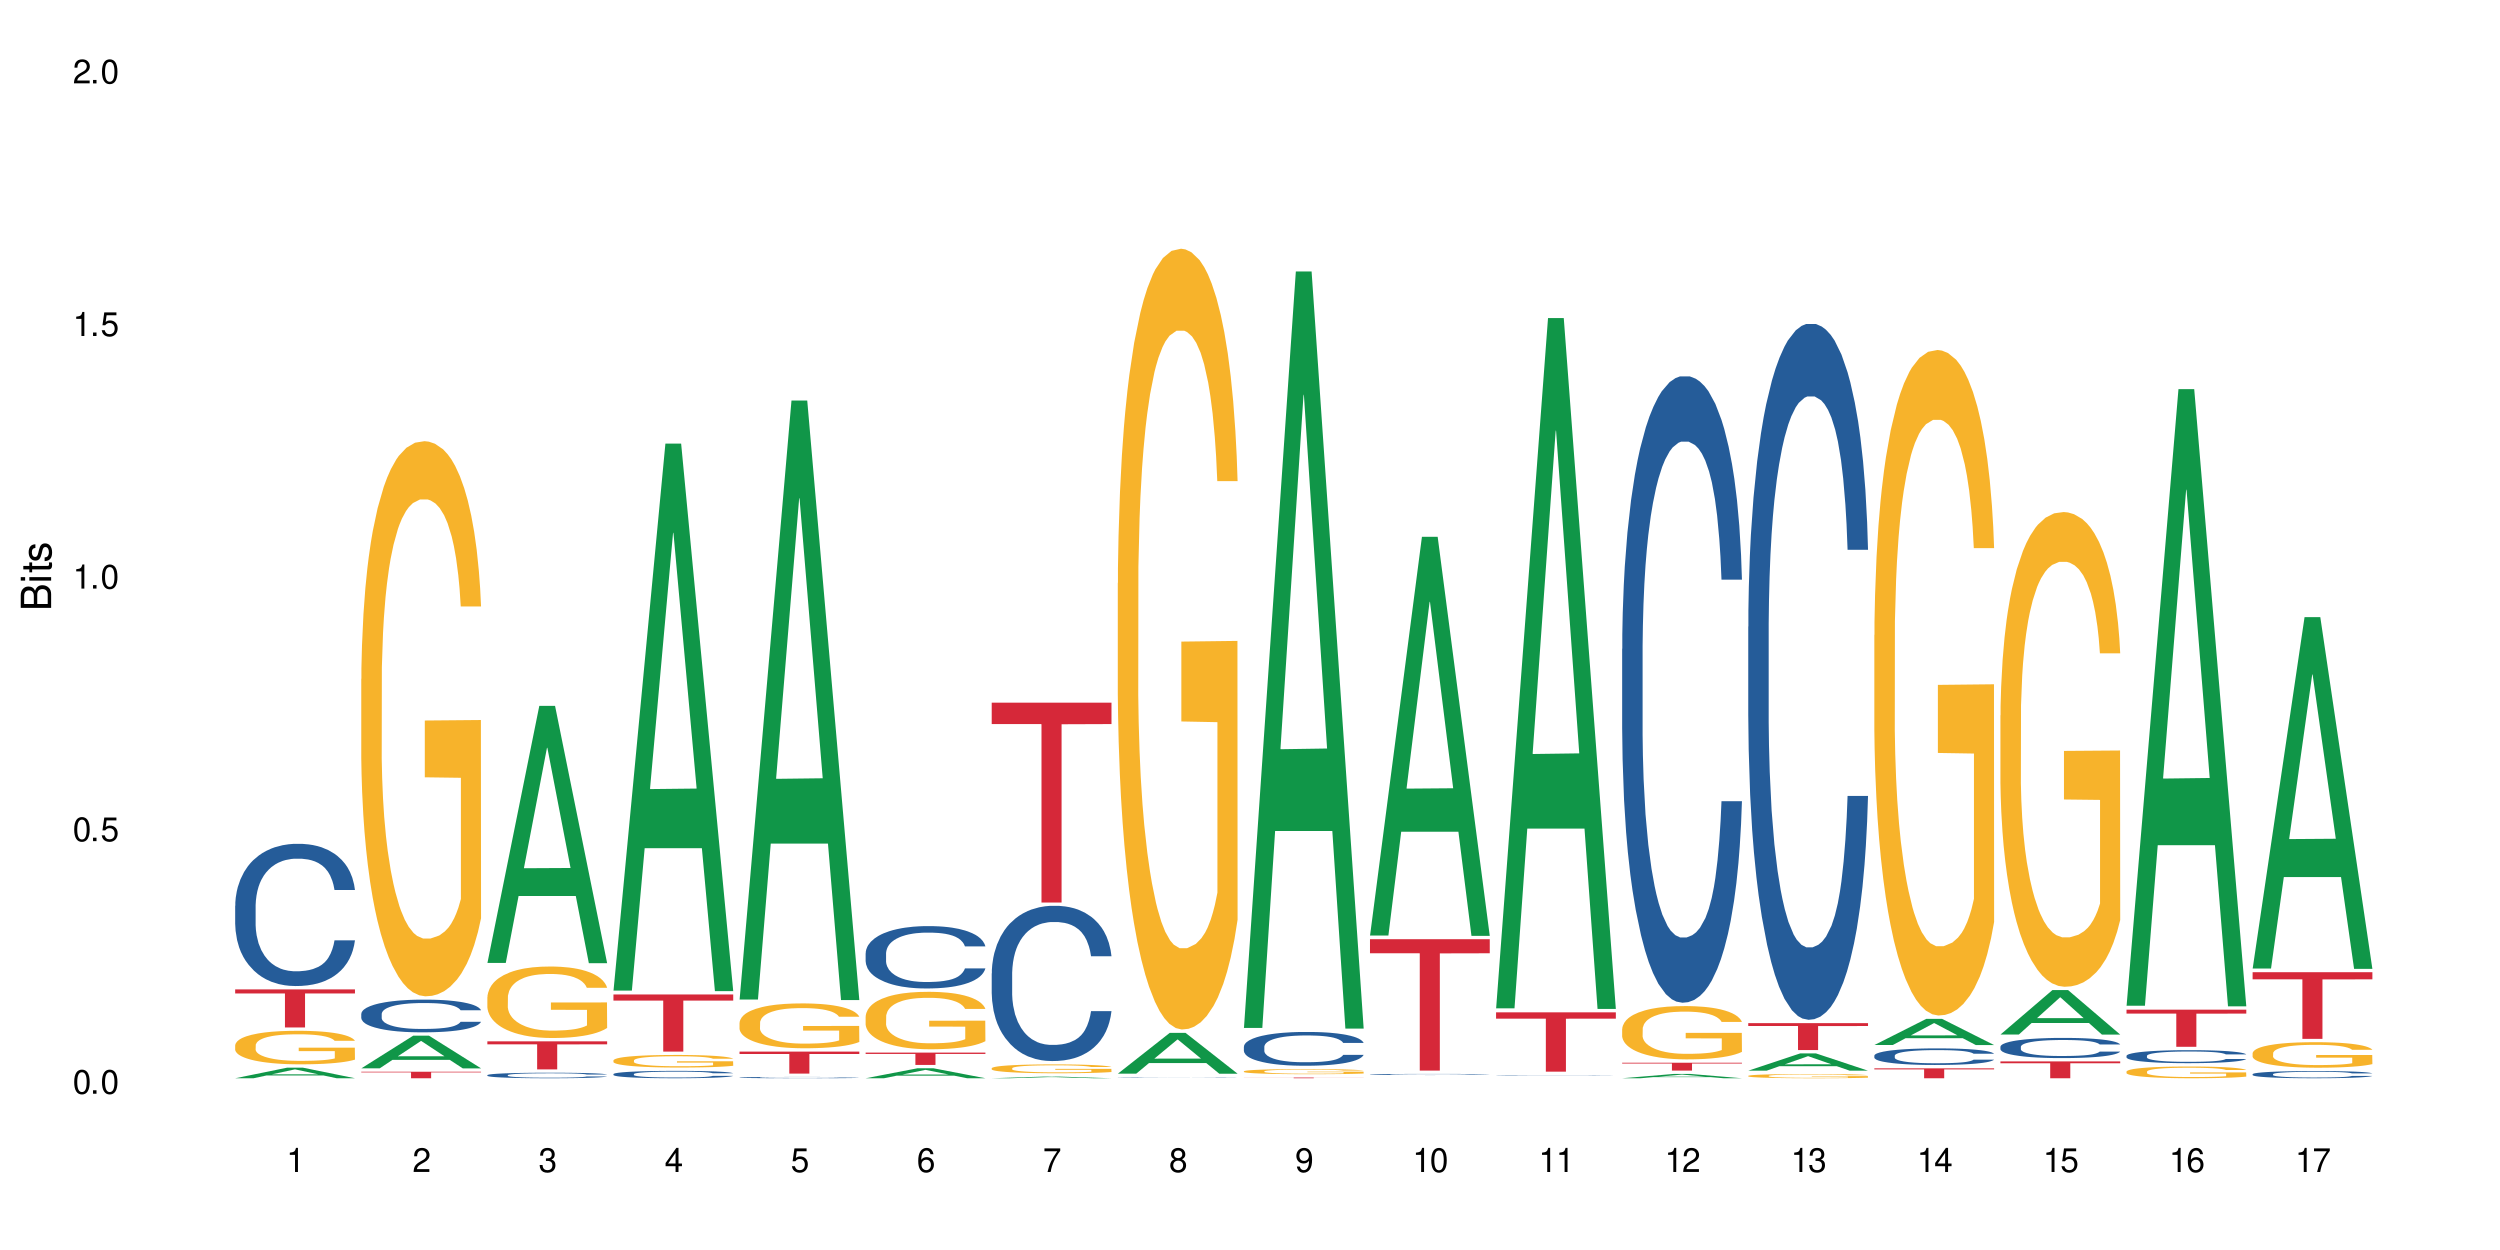 <?xml version="1.0" encoding="UTF-8"?>
<svg xmlns="http://www.w3.org/2000/svg" xmlns:xlink="http://www.w3.org/1999/xlink" width="720" height="360" viewBox="0 0 720 360">
<defs>
<g>
<g id="glyph-0-0">
</g>
<g id="glyph-0-1">
<path d="M 2.641 -6.938 C 2 -6.938 1.422 -6.656 1.078 -6.172 C 0.641 -5.562 0.406 -4.641 0.406 -3.359 C 0.406 -1.016 1.188 0.219 2.641 0.219 C 4.078 0.219 4.859 -1.016 4.859 -3.297 C 4.859 -4.641 4.656 -5.547 4.203 -6.172 C 3.844 -6.656 3.281 -6.938 2.641 -6.938 Z M 2.641 -6.188 C 3.547 -6.188 4 -5.25 4 -3.375 C 4 -1.406 3.562 -0.484 2.625 -0.484 C 1.734 -0.484 1.281 -1.438 1.281 -3.344 C 1.281 -5.25 1.734 -6.188 2.641 -6.188 Z M 2.641 -6.188 "/>
</g>
<g id="glyph-0-2">
<path d="M 1.828 -1 L 0.828 -1 L 0.828 0 L 1.828 0 Z M 1.828 -1 "/>
</g>
<g id="glyph-0-3">
<path d="M 4.562 -6.797 L 1.062 -6.797 L 0.547 -3.094 L 1.328 -3.094 C 1.719 -3.562 2.047 -3.734 2.578 -3.734 C 3.484 -3.734 4.062 -3.109 4.062 -2.094 C 4.062 -1.125 3.484 -0.531 2.578 -0.531 C 1.828 -0.531 1.375 -0.906 1.188 -1.672 L 0.328 -1.672 C 0.453 -1.109 0.547 -0.844 0.75 -0.594 C 1.125 -0.078 1.828 0.219 2.594 0.219 C 3.969 0.219 4.922 -0.781 4.922 -2.219 C 4.922 -3.562 4.031 -4.484 2.719 -4.484 C 2.25 -4.484 1.859 -4.359 1.469 -4.062 L 1.734 -5.969 L 4.562 -5.969 Z M 4.562 -6.797 "/>
</g>
<g id="glyph-0-4">
<path d="M 2.484 -4.938 L 2.484 0 L 3.328 0 L 3.328 -6.938 L 2.766 -6.938 C 2.469 -5.875 2.281 -5.734 0.984 -5.562 L 0.984 -4.938 Z M 2.484 -4.938 "/>
</g>
<g id="glyph-0-5">
<path d="M 4.859 -0.828 L 1.281 -0.828 C 1.359 -1.406 1.672 -1.781 2.5 -2.281 L 3.469 -2.828 C 4.406 -3.344 4.906 -4.062 4.906 -4.906 C 4.906 -5.484 4.672 -6.031 4.266 -6.406 C 3.859 -6.766 3.375 -6.938 2.719 -6.938 C 1.859 -6.938 1.219 -6.625 0.844 -6.031 C 0.609 -5.672 0.5 -5.234 0.484 -4.531 L 1.328 -4.531 C 1.359 -5.016 1.406 -5.281 1.531 -5.516 C 1.75 -5.938 2.188 -6.203 2.703 -6.203 C 3.469 -6.203 4.031 -5.641 4.031 -4.891 C 4.031 -4.344 3.719 -3.859 3.125 -3.516 L 2.234 -3 C 0.812 -2.172 0.406 -1.531 0.328 -0.016 L 4.859 -0.016 Z M 4.859 -0.828 "/>
</g>
<g id="glyph-0-6">
<path d="M 2.125 -3.188 L 2.578 -3.188 C 3.5 -3.188 3.984 -2.766 3.984 -1.922 C 3.984 -1.062 3.469 -0.531 2.594 -0.531 C 1.656 -0.531 1.203 -1 1.156 -2.016 L 0.312 -2.016 C 0.344 -1.453 0.438 -1.094 0.609 -0.781 C 0.953 -0.109 1.625 0.219 2.547 0.219 C 3.953 0.219 4.859 -0.625 4.859 -1.938 C 4.859 -2.828 4.516 -3.297 3.703 -3.594 C 4.344 -3.844 4.656 -4.328 4.656 -5.031 C 4.656 -6.219 3.875 -6.938 2.578 -6.938 C 1.203 -6.938 0.484 -6.172 0.453 -4.703 L 1.297 -4.703 C 1.312 -5.125 1.344 -5.359 1.453 -5.578 C 1.641 -5.969 2.062 -6.203 2.594 -6.203 C 3.344 -6.203 3.797 -5.75 3.797 -5 C 3.797 -4.516 3.609 -4.219 3.25 -4.047 C 3.016 -3.953 2.703 -3.922 2.125 -3.906 Z M 2.125 -3.188 "/>
</g>
<g id="glyph-0-7">
<path d="M 3.141 -1.672 L 3.141 0 L 3.984 0 L 3.984 -1.672 L 4.984 -1.672 L 4.984 -2.438 L 3.984 -2.438 L 3.984 -6.938 L 3.359 -6.938 L 0.266 -2.578 L 0.266 -1.672 Z M 3.141 -2.438 L 1 -2.438 L 3.141 -5.5 Z M 3.141 -2.438 "/>
</g>
<g id="glyph-0-8">
<path d="M 4.781 -5.125 C 4.609 -6.266 3.891 -6.938 2.844 -6.938 C 2.094 -6.938 1.422 -6.578 1.031 -5.953 C 0.594 -5.266 0.406 -4.422 0.406 -3.172 C 0.406 -2 0.578 -1.25 0.984 -0.641 C 1.359 -0.078 1.953 0.219 2.703 0.219 C 3.984 0.219 4.922 -0.75 4.922 -2.094 C 4.922 -3.375 4.062 -4.281 2.844 -4.281 C 2.172 -4.281 1.641 -4.031 1.281 -3.516 C 1.281 -5.234 1.828 -6.188 2.797 -6.188 C 3.391 -6.188 3.797 -5.797 3.938 -5.125 Z M 2.734 -3.531 C 3.547 -3.531 4.062 -2.953 4.062 -2.031 C 4.062 -1.156 3.484 -0.531 2.703 -0.531 C 1.922 -0.531 1.328 -1.188 1.328 -2.078 C 1.328 -2.938 1.906 -3.531 2.734 -3.531 Z M 2.734 -3.531 "/>
</g>
<g id="glyph-0-9">
<path d="M 4.984 -6.797 L 0.438 -6.797 L 0.438 -5.969 L 4.109 -5.969 C 2.5 -3.656 1.828 -2.234 1.328 0 L 2.219 0 C 2.594 -2.172 3.453 -4.047 4.984 -6.094 Z M 4.984 -6.797 "/>
</g>
<g id="glyph-0-10">
<path d="M 3.75 -3.656 C 4.469 -4.094 4.688 -4.438 4.688 -5.078 C 4.688 -6.172 3.844 -6.938 2.641 -6.938 C 1.438 -6.938 0.594 -6.172 0.594 -5.094 C 0.594 -4.438 0.812 -4.094 1.516 -3.656 C 0.734 -3.266 0.359 -2.703 0.359 -1.922 C 0.359 -0.656 1.281 0.219 2.641 0.219 C 3.984 0.219 4.922 -0.656 4.922 -1.922 C 4.922 -2.703 4.531 -3.266 3.75 -3.656 Z M 2.641 -6.188 C 3.359 -6.188 3.812 -5.75 3.812 -5.062 C 3.812 -4.406 3.344 -3.984 2.641 -3.984 C 1.922 -3.984 1.453 -4.406 1.453 -5.078 C 1.453 -5.75 1.922 -6.188 2.641 -6.188 Z M 2.641 -3.266 C 3.484 -3.266 4.062 -2.719 4.062 -1.906 C 4.062 -1.078 3.484 -0.531 2.625 -0.531 C 1.797 -0.531 1.219 -1.094 1.219 -1.906 C 1.219 -2.719 1.781 -3.266 2.641 -3.266 Z M 2.641 -3.266 "/>
</g>
<g id="glyph-0-11">
<path d="M 0.516 -1.578 C 0.672 -0.453 1.406 0.219 2.438 0.219 C 3.188 0.219 3.859 -0.141 4.266 -0.766 C 4.688 -1.453 4.891 -2.297 4.891 -3.547 C 4.891 -4.719 4.703 -5.453 4.312 -6.078 C 3.938 -6.641 3.344 -6.938 2.594 -6.938 C 1.297 -6.938 0.359 -5.969 0.359 -4.625 C 0.359 -3.344 1.234 -2.453 2.453 -2.453 C 3.094 -2.453 3.578 -2.672 4.016 -3.203 C 4 -1.484 3.469 -0.531 2.5 -0.531 C 1.906 -0.531 1.484 -0.906 1.359 -1.578 Z M 2.578 -6.203 C 3.375 -6.203 3.969 -5.531 3.969 -4.641 C 3.969 -3.797 3.391 -3.188 2.547 -3.188 C 1.734 -3.188 1.234 -3.766 1.234 -4.688 C 1.234 -5.562 1.797 -6.203 2.578 -6.203 Z M 2.578 -6.203 "/>
</g>
<g id="glyph-1-0">
</g>
<g id="glyph-1-1">
<path d="M 0 -0.953 L 0 -4.891 C 0 -5.719 -0.234 -6.344 -0.734 -6.797 C -1.188 -7.234 -1.812 -7.469 -2.5 -7.469 C -3.547 -7.469 -4.188 -7 -4.625 -5.875 C -4.984 -6.688 -5.625 -7.094 -6.531 -7.094 C -7.172 -7.094 -7.734 -6.859 -8.141 -6.391 C -8.562 -5.922 -8.75 -5.344 -8.75 -4.5 L -8.75 -0.953 Z M -4.984 -2.062 L -7.766 -2.062 L -7.766 -4.219 C -7.766 -4.844 -7.688 -5.203 -7.453 -5.5 C -7.219 -5.812 -6.859 -5.969 -6.375 -5.969 C -5.891 -5.969 -5.531 -5.812 -5.297 -5.5 C -5.062 -5.203 -4.984 -4.844 -4.984 -4.219 Z M -0.984 -2.062 L -4 -2.062 L -4 -4.781 C -4 -5.766 -3.438 -6.359 -2.484 -6.359 C -1.547 -6.359 -0.984 -5.766 -0.984 -4.781 Z M -0.984 -2.062 "/>
</g>
<g id="glyph-1-2">
<path d="M -6.281 -1.797 L -6.281 -0.797 L 0 -0.797 L 0 -1.797 Z M -8.75 -1.797 L -8.75 -0.797 L -7.484 -0.797 L -7.484 -1.797 Z M -8.75 -1.797 "/>
</g>
<g id="glyph-1-3">
<path d="M -6.281 -3.047 L -6.281 -2.016 L -8.016 -2.016 L -8.016 -1.016 L -6.281 -1.016 L -6.281 -0.172 L -5.469 -0.172 L -5.469 -1.016 L -0.719 -1.016 C -0.078 -1.016 0.281 -1.453 0.281 -2.234 C 0.281 -2.5 0.25 -2.719 0.188 -3.047 L -0.641 -3.047 C -0.609 -2.906 -0.594 -2.766 -0.594 -2.562 C -0.594 -2.141 -0.719 -2.016 -1.156 -2.016 L -5.469 -2.016 L -5.469 -3.047 Z M -6.281 -3.047 "/>
</g>
<g id="glyph-1-4">
<path d="M -4.531 -5.25 C -5.766 -5.25 -6.469 -4.422 -6.469 -2.969 C -6.469 -1.516 -5.719 -0.562 -4.547 -0.562 C -3.562 -0.562 -3.094 -1.062 -2.734 -2.562 L -2.516 -3.484 C -2.344 -4.188 -2.094 -4.469 -1.641 -4.469 C -1.047 -4.469 -0.641 -3.875 -0.641 -3 C -0.641 -2.453 -0.797 -2 -1.062 -1.75 C -1.25 -1.594 -1.422 -1.531 -1.875 -1.469 L -1.875 -0.406 C -0.422 -0.453 0.281 -1.266 0.281 -2.922 C 0.281 -4.5 -0.5 -5.516 -1.719 -5.516 C -2.656 -5.516 -3.172 -4.984 -3.469 -3.734 L -3.703 -2.766 C -3.891 -1.953 -4.156 -1.609 -4.594 -1.609 C -5.188 -1.609 -5.547 -2.125 -5.547 -2.938 C -5.547 -3.75 -5.203 -4.172 -4.531 -4.203 Z M -4.531 -5.25 "/>
</g>
</g>
</defs>
<rect x="-72" y="-36" width="864" height="432" fill="rgb(100%, 100%, 100%)" fill-opacity="1"/>
<path fill-rule="nonzero" fill="rgb(6.275%, 58.824%, 28.235%)" fill-opacity="1" d="M 67.73 310.535 L 67.77 310.531 L 82.695 307.488 L 87.227 307.488 L 102.23 310.535 L 96.957 310.535 L 93.199 309.742 L 76.723 309.742 L 73.039 310.535 L 67.73 310.535 L 78.309 309.414 L 91.688 309.41 L 85.016 307.988 L 84.941 307.984 L 84.871 307.992 L 78.273 309.41 L 78.309 309.414 Z M 67.73 310.535 "/>
<path fill-rule="nonzero" fill="rgb(14.51%, 36.078%, 60%)" fill-opacity="1" d="M 67.73 260.855 L 67.773 260.816 L 67.773 259.922 L 67.898 258.496 L 68.195 256.703 L 68.488 255.469 L 69.246 253.258 L 70.297 251.125 L 71.391 249.48 L 72.191 248.508 L 72.906 247.758 L 74.547 246.375 L 75.598 245.664 L 76.734 245.027 L 78.121 244.391 L 79.133 244.016 L 81.402 243.418 L 83.086 243.156 L 84.391 243.043 L 87.211 243.043 L 88.891 243.191 L 90.113 243.379 L 91.457 243.68 L 92.594 244.016 L 94.57 244.84 L 96.34 245.887 L 97.137 246.484 L 98.402 247.645 L 99.367 248.77 L 100.043 249.742 L 100.797 251.125 L 101.473 252.809 L 101.977 254.719 L 102.23 256.328 L 96.34 256.328 L 96.043 254.832 L 95.707 253.672 L 95.078 252.137 L 94.445 251.051 L 93.562 249.965 L 92.762 249.254 L 91.668 248.543 L 90.703 248.094 L 89.691 247.758 L 88.723 247.535 L 86.875 247.309 L 84.727 247.309 L 83.93 247.383 L 82.289 247.684 L 81.402 247.945 L 80.141 248.469 L 79.258 248.957 L 78.207 249.703 L 77.492 250.34 L 76.609 251.312 L 75.977 252.172 L 75.262 253.41 L 74.84 254.344 L 74.461 255.391 L 74.125 256.625 L 73.875 257.938 L 73.703 259.32 L 73.621 260.668 L 73.621 266.469 L 73.703 267.816 L 73.914 269.387 L 74.461 271.672 L 75.262 273.652 L 76.188 275.227 L 77.07 276.348 L 77.574 276.871 L 78.25 277.469 L 79.301 278.219 L 80.816 278.969 L 81.699 279.266 L 83.043 279.566 L 84.434 279.715 L 86.285 279.715 L 87.926 279.566 L 89.02 279.379 L 90.156 279.078 L 91.711 278.445 L 92.68 277.844 L 93.52 277.133 L 94.152 276.422 L 94.57 275.824 L 95.203 274.664 L 95.707 273.391 L 96.086 272.082 L 96.34 270.809 L 102.23 270.809 L 101.977 272.305 L 101.598 273.766 L 101.219 274.852 L 100.629 276.16 L 99.957 277.32 L 98.988 278.629 L 98.191 279.492 L 97.137 280.426 L 96.172 281.137 L 95.117 281.773 L 93.562 282.523 L 92.551 282.898 L 91.457 283.234 L 90.156 283.531 L 88.516 283.793 L 86.746 283.945 L 85.105 283.98 L 83.34 283.906 L 82.035 283.758 L 80.309 283.422 L 78.164 282.746 L 76.609 282.035 L 75.387 281.324 L 74.336 280.578 L 73.156 279.566 L 71.645 277.918 L 70.719 276.648 L 70.086 275.598 L 69.371 274.141 L 68.867 272.832 L 68.277 270.734 L 67.855 268.078 L 67.73 266.02 Z M 67.73 260.855 "/>
<path fill-rule="nonzero" fill="rgb(96.863%, 70.196%, 16.863%)" fill-opacity="1" d="M 67.73 301.008 L 67.773 300.996 L 67.773 300.82 L 67.941 300.426 L 68.363 299.875 L 68.91 299.426 L 69.496 299.074 L 69.875 298.887 L 70.508 298.625 L 71.055 298.43 L 72.441 298.031 L 74.211 297.66 L 75.176 297.504 L 76.27 297.352 L 77.828 297.184 L 78.543 297.125 L 80.73 296.98 L 83.215 296.895 L 85.949 296.867 L 87.211 296.875 L 88.934 296.91 L 91.289 297.008 L 92.637 297.098 L 93.688 297.184 L 94.781 297.301 L 96.129 297.477 L 97.391 297.688 L 98.402 297.898 L 99.41 298.164 L 100.25 298.445 L 100.965 298.758 L 101.598 299.125 L 101.977 299.438 L 102.23 299.746 L 96.383 299.746 L 96.043 299.438 L 95.664 299.199 L 95.035 298.906 L 94.402 298.695 L 93.773 298.527 L 92.594 298.297 L 91.586 298.156 L 90.324 298.031 L 89.102 297.953 L 87.715 297.898 L 86.875 297.883 L 84.645 297.883 L 82.625 297.945 L 81.445 298.016 L 80.605 298.086 L 79.426 298.219 L 78.711 298.324 L 78.289 298.395 L 77.027 298.668 L 76.188 298.914 L 75.723 299.082 L 75.137 299.348 L 74.715 299.586 L 74.25 299.938 L 74 300.203 L 73.664 300.805 L 73.621 302.391 L 73.746 302.727 L 74 303.09 L 74.336 303.406 L 74.84 303.742 L 75.348 303.996 L 76.23 304.344 L 76.988 304.57 L 77.574 304.723 L 78.711 304.961 L 79.176 305.039 L 80.27 305.199 L 81.402 305.32 L 82.793 305.426 L 83.844 305.48 L 85.527 305.523 L 87.672 305.523 L 90.195 305.473 L 91.797 305.402 L 92.891 305.332 L 93.605 305.27 L 94.488 305.172 L 95.117 305.082 L 95.707 304.984 L 96.422 304.836 L 96.422 302.727 L 86.031 302.719 L 86.031 301.73 L 102.188 301.723 L 102.23 305.172 L 101.344 305.41 L 100.25 305.641 L 99.199 305.816 L 98.105 305.965 L 96.551 306.133 L 95.289 306.238 L 93.352 306.363 L 91.586 306.441 L 89.734 306.496 L 88.094 306.52 L 86.156 306.531 L 84.434 306.512 L 82.582 306.461 L 81.109 306.391 L 79.762 306.301 L 78.418 306.188 L 76.734 306 L 75.641 305.852 L 74.504 305.664 L 73.367 305.445 L 72.359 305.207 L 71.688 305.02 L 71.012 304.809 L 70.297 304.543 L 69.625 304.246 L 69.121 303.973 L 68.656 303.664 L 68.32 303.371 L 67.984 302.973 L 67.816 302.656 L 67.73 302.383 Z M 67.73 301.008 "/>
<path fill-rule="nonzero" fill="rgb(83.922%, 15.686%, 22.353%)" fill-opacity="1" d="M 67.73 284.941 L 102.23 284.941 L 102.23 286.113 L 87.852 286.125 L 87.852 295.91 L 82.066 295.91 L 82.066 286.137 L 81.984 286.113 L 67.73 286.113 Z M 67.73 284.941 "/>
<path fill-rule="nonzero" fill="rgb(6.275%, 58.824%, 28.235%)" fill-opacity="1" d="M 104.043 307.684 L 104.082 307.676 L 119.008 298.273 L 123.543 298.273 L 138.543 307.691 L 133.273 307.691 L 129.512 305.234 L 113.039 305.234 L 109.352 307.684 L 104.043 307.684 L 114.621 304.215 L 128 304.207 L 121.332 299.812 L 121.258 299.805 L 121.184 299.832 L 114.586 304.207 L 114.621 304.215 Z M 104.043 307.684 "/>
<path fill-rule="nonzero" fill="rgb(14.51%, 36.078%, 60%)" fill-opacity="1" d="M 104.043 291.996 L 104.086 291.988 L 104.086 291.781 L 104.211 291.453 L 104.508 291.039 L 104.801 290.754 L 105.559 290.246 L 106.609 289.758 L 107.703 289.379 L 108.504 289.156 L 109.219 288.98 L 110.859 288.664 L 111.91 288.5 L 113.047 288.355 L 114.438 288.207 L 115.445 288.121 L 117.719 287.984 L 119.398 287.922 L 120.703 287.898 L 123.523 287.898 L 125.207 287.934 L 126.426 287.977 L 127.773 288.043 L 128.91 288.121 L 130.887 288.312 L 132.652 288.551 L 133.453 288.691 L 134.715 288.957 L 135.684 289.215 L 136.355 289.438 L 137.113 289.758 L 137.785 290.145 L 138.289 290.582 L 138.543 290.953 L 132.652 290.953 L 132.359 290.609 L 132.023 290.344 L 131.391 289.988 L 130.758 289.738 L 129.875 289.488 L 129.078 289.328 L 127.984 289.164 L 127.016 289.059 L 126.004 288.98 L 125.039 288.93 L 123.188 288.879 L 121.043 288.879 L 120.242 288.895 L 118.602 288.965 L 117.719 289.023 L 116.457 289.145 L 115.57 289.258 L 114.52 289.43 L 113.805 289.574 L 112.922 289.801 L 112.289 289.996 L 111.574 290.281 L 111.156 290.496 L 110.777 290.738 L 110.438 291.023 L 110.188 291.324 L 110.02 291.641 L 109.934 291.953 L 109.934 293.285 L 110.02 293.598 L 110.23 293.957 L 110.777 294.484 L 111.574 294.938 L 112.5 295.301 L 113.383 295.559 L 113.891 295.68 L 114.562 295.816 L 115.613 295.988 L 117.129 296.16 L 118.012 296.23 L 119.359 296.301 L 120.746 296.332 L 122.598 296.332 L 124.238 296.301 L 125.332 296.258 L 126.469 296.188 L 128.023 296.039 L 128.992 295.902 L 129.832 295.738 L 130.465 295.574 L 130.887 295.438 L 131.516 295.172 L 132.023 294.879 L 132.398 294.578 L 132.652 294.285 L 138.543 294.285 L 138.289 294.629 L 137.91 294.965 L 137.531 295.215 L 136.945 295.516 L 136.27 295.781 L 135.305 296.082 L 134.504 296.281 L 133.453 296.496 L 132.484 296.66 L 131.434 296.809 L 129.875 296.98 L 128.867 297.066 L 127.773 297.145 L 126.469 297.211 L 124.828 297.273 L 123.059 297.305 L 121.418 297.316 L 119.652 297.297 L 118.348 297.262 L 116.625 297.188 L 114.477 297.031 L 112.922 296.867 L 111.703 296.703 L 110.648 296.531 L 109.473 296.301 L 107.957 295.922 L 107.031 295.629 L 106.402 295.387 L 105.684 295.051 L 105.18 294.75 L 104.59 294.266 L 104.172 293.656 L 104.043 293.184 Z M 104.043 291.996 "/>
<path fill-rule="nonzero" fill="rgb(96.863%, 70.196%, 16.863%)" fill-opacity="1" d="M 104.043 195.535 L 104.086 195.391 L 104.086 192.469 L 104.254 185.898 L 104.676 176.848 L 105.223 169.398 L 105.812 163.559 L 106.191 160.492 L 106.82 156.113 L 107.367 152.902 L 108.758 146.332 L 110.523 140.199 L 111.492 137.57 L 112.586 135.09 L 114.141 132.312 L 114.855 131.293 L 117.043 128.957 L 119.527 127.496 L 122.262 127.059 L 123.523 127.203 L 125.25 127.789 L 127.605 129.395 L 128.949 130.855 L 130.004 132.312 L 131.098 134.211 L 132.441 137.133 L 133.703 140.637 L 134.715 144.141 L 135.723 148.52 L 136.566 153.191 L 137.281 158.305 L 137.91 164.438 L 138.289 169.547 L 138.543 174.656 L 132.695 174.656 L 132.359 169.547 L 131.98 165.605 L 131.348 160.785 L 130.719 157.281 L 130.086 154.508 L 128.91 150.711 L 127.898 148.375 L 126.637 146.332 L 125.418 145.016 L 124.027 144.141 L 123.188 143.848 L 120.957 143.848 L 118.938 144.871 L 117.758 146.039 L 116.918 147.207 L 115.738 149.398 L 115.023 151.148 L 114.605 152.316 L 113.344 156.844 L 112.5 160.934 L 112.039 163.707 L 111.449 168.086 L 111.027 172.027 L 110.566 177.867 L 110.312 182.25 L 109.977 192.18 L 109.934 218.461 L 110.062 224.008 L 110.312 229.996 L 110.648 235.25 L 111.156 240.801 L 111.66 245.035 L 112.543 250.727 L 113.301 254.523 L 113.891 257.008 L 115.023 260.949 L 115.488 262.262 L 116.582 264.891 L 117.719 266.934 L 119.105 268.688 L 120.156 269.562 L 121.84 270.293 L 123.984 270.293 L 126.512 269.418 L 128.109 268.25 L 129.203 267.082 L 129.918 266.059 L 130.801 264.453 L 131.434 262.992 L 132.023 261.387 L 132.738 258.902 L 132.738 224.008 L 122.344 223.863 L 122.344 207.508 L 138.5 207.363 L 138.543 264.453 L 137.66 268.395 L 136.566 272.191 L 135.512 275.109 L 134.418 277.594 L 132.863 280.367 L 131.602 282.121 L 129.664 284.164 L 127.898 285.477 L 126.047 286.355 L 124.406 286.793 L 122.473 286.938 L 120.746 286.645 L 118.895 285.77 L 117.422 284.602 L 116.078 283.141 L 114.73 281.242 L 113.047 278.176 L 111.953 275.695 L 110.816 272.629 L 109.684 268.98 L 108.672 265.035 L 108 261.969 L 107.324 258.465 L 106.609 254.086 L 105.938 249.121 L 105.434 244.594 L 104.969 239.484 L 104.633 234.668 L 104.297 228.098 L 104.129 222.84 L 104.043 218.312 Z M 104.043 195.535 "/>
<path fill-rule="nonzero" fill="rgb(83.922%, 15.686%, 22.353%)" fill-opacity="1" d="M 104.043 308.652 L 138.543 308.652 L 138.543 308.852 L 124.164 308.855 L 124.164 310.535 L 118.379 310.535 L 118.379 308.855 L 118.297 308.852 L 104.043 308.852 Z M 104.043 308.652 "/>
<path fill-rule="nonzero" fill="rgb(6.275%, 58.824%, 28.235%)" fill-opacity="1" d="M 140.359 277.328 L 140.395 277.258 L 155.32 203.289 L 159.855 203.289 L 174.855 277.398 L 169.586 277.398 L 165.828 258.055 L 149.352 258.055 L 145.664 277.328 L 140.359 277.328 L 150.938 250.051 L 164.316 249.98 L 157.645 215.398 L 157.57 215.328 L 157.496 215.539 L 150.898 249.98 L 150.938 250.051 Z M 140.359 277.328 "/>
<path fill-rule="nonzero" fill="rgb(14.51%, 36.078%, 60%)" fill-opacity="1" d="M 140.359 309.637 L 140.398 309.637 L 140.398 309.602 L 140.527 309.547 L 140.82 309.477 L 141.117 309.426 L 141.871 309.34 L 142.926 309.258 L 144.02 309.195 L 144.816 309.156 L 145.531 309.125 L 147.172 309.074 L 148.227 309.047 L 149.359 309.02 L 150.75 308.996 L 151.758 308.98 L 154.031 308.957 L 155.715 308.949 L 157.02 308.945 L 159.836 308.945 L 161.52 308.949 L 162.738 308.957 L 164.086 308.969 L 165.223 308.98 L 167.199 309.012 L 168.965 309.055 L 169.766 309.078 L 171.027 309.121 L 171.996 309.168 L 172.668 309.203 L 173.426 309.258 L 174.098 309.324 L 174.605 309.398 L 174.855 309.461 L 168.965 309.461 L 168.672 309.402 L 168.336 309.355 L 167.703 309.297 L 167.074 309.254 L 166.191 309.211 L 165.391 309.184 L 164.297 309.156 L 163.328 309.141 L 162.32 309.125 L 161.352 309.117 L 159.5 309.109 L 157.355 309.109 L 156.555 309.113 L 154.914 309.125 L 154.031 309.133 L 152.77 309.156 L 151.887 309.172 L 150.832 309.203 L 150.117 309.227 L 149.234 309.266 L 148.605 309.297 L 147.891 309.348 L 147.469 309.383 L 147.09 309.426 L 146.754 309.473 L 146.5 309.523 L 146.332 309.578 L 146.25 309.629 L 146.25 309.855 L 146.332 309.906 L 146.543 309.969 L 147.09 310.059 L 147.891 310.137 L 148.812 310.195 L 149.699 310.238 L 150.203 310.262 L 150.875 310.285 L 151.926 310.312 L 153.441 310.34 L 154.324 310.352 L 155.672 310.363 L 157.059 310.371 L 158.91 310.371 L 160.551 310.363 L 161.645 310.359 L 162.781 310.348 L 164.34 310.32 L 165.305 310.297 L 166.148 310.27 L 166.777 310.242 L 167.199 310.219 L 167.832 310.176 L 168.336 310.125 L 168.715 310.074 L 168.965 310.023 L 174.855 310.023 L 174.605 310.082 L 174.227 310.141 L 173.848 310.18 L 173.258 310.234 L 172.586 310.277 L 171.617 310.328 L 170.816 310.363 L 169.766 310.398 L 168.797 310.426 L 167.746 310.449 L 166.191 310.48 L 165.18 310.496 L 164.086 310.508 L 162.781 310.52 L 161.141 310.531 L 159.375 310.535 L 155.965 310.535 L 154.664 310.527 L 152.938 310.516 L 150.793 310.488 L 149.234 310.461 L 148.016 310.434 L 146.965 310.406 L 145.785 310.363 L 144.27 310.301 L 143.344 310.25 L 142.715 310.211 L 142 310.152 L 141.492 310.102 L 140.906 310.02 L 140.484 309.918 L 140.359 309.836 Z M 140.359 309.637 "/>
<path fill-rule="nonzero" fill="rgb(96.863%, 70.196%, 16.863%)" fill-opacity="1" d="M 140.359 287.176 L 140.398 287.16 L 140.398 286.781 L 140.57 285.938 L 140.988 284.77 L 141.535 283.812 L 142.125 283.059 L 142.504 282.664 L 143.137 282.098 L 143.684 281.688 L 145.07 280.84 L 146.836 280.051 L 147.805 279.711 L 148.898 279.391 L 150.457 279.035 L 151.172 278.902 L 153.359 278.602 L 155.84 278.414 L 158.574 278.355 L 159.836 278.375 L 161.562 278.449 L 163.918 278.656 L 165.266 278.848 L 166.316 279.035 L 167.41 279.277 L 168.754 279.656 L 170.02 280.105 L 171.027 280.559 L 172.039 281.121 L 172.879 281.723 L 173.594 282.383 L 174.227 283.172 L 174.605 283.828 L 174.855 284.488 L 169.008 284.488 L 168.672 283.828 L 168.293 283.32 L 167.66 282.703 L 167.031 282.25 L 166.398 281.895 L 165.223 281.402 L 164.211 281.102 L 162.949 280.84 L 161.73 280.672 L 160.34 280.559 L 159.5 280.52 L 157.27 280.52 L 155.25 280.652 L 154.074 280.801 L 153.23 280.953 L 152.055 281.234 L 151.34 281.461 L 150.918 281.609 L 149.656 282.195 L 148.812 282.719 L 148.352 283.078 L 147.762 283.641 L 147.344 284.148 L 146.879 284.902 L 146.625 285.465 L 146.289 286.746 L 146.25 290.129 L 146.375 290.844 L 146.625 291.617 L 146.965 292.293 L 147.469 293.008 L 147.973 293.555 L 148.855 294.285 L 149.613 294.773 L 150.203 295.094 L 151.34 295.602 L 151.801 295.773 L 152.895 296.109 L 154.031 296.375 L 155.418 296.598 L 156.473 296.711 L 158.152 296.805 L 160.301 296.805 L 162.824 296.695 L 164.422 296.543 L 165.516 296.395 L 166.23 296.262 L 167.113 296.055 L 167.746 295.867 L 168.336 295.66 L 169.051 295.34 L 169.051 290.844 L 158.66 290.824 L 158.66 288.719 L 174.812 288.699 L 174.855 296.055 L 173.973 296.562 L 172.879 297.051 L 171.828 297.426 L 170.734 297.746 L 169.176 298.105 L 167.914 298.328 L 165.98 298.594 L 164.211 298.762 L 162.359 298.875 L 160.719 298.93 L 158.785 298.949 L 157.059 298.914 L 155.211 298.801 L 153.738 298.648 L 152.391 298.461 L 151.043 298.219 L 149.359 297.82 L 148.266 297.504 L 147.133 297.105 L 145.996 296.637 L 144.984 296.129 L 144.312 295.734 L 143.641 295.281 L 142.926 294.719 L 142.25 294.078 L 141.746 293.496 L 141.285 292.84 L 140.945 292.219 L 140.609 291.371 L 140.441 290.695 L 140.359 290.109 Z M 140.359 287.176 "/>
<path fill-rule="nonzero" fill="rgb(83.922%, 15.686%, 22.353%)" fill-opacity="1" d="M 140.359 299.91 L 174.855 299.91 L 174.855 300.773 L 160.477 300.781 L 160.477 307.984 L 154.695 307.984 L 154.695 300.789 L 154.609 300.773 L 140.359 300.773 Z M 140.359 299.91 "/>
<path fill-rule="nonzero" fill="rgb(6.275%, 58.824%, 28.235%)" fill-opacity="1" d="M 176.672 285.297 L 176.707 285.148 L 191.637 127.758 L 196.168 127.758 L 211.168 285.445 L 205.898 285.445 L 202.141 244.281 L 185.664 244.281 L 181.98 285.297 L 176.672 285.297 L 187.25 227.254 L 200.629 227.105 L 193.957 153.52 L 193.883 153.371 L 193.809 153.816 L 187.211 227.105 L 187.25 227.254 Z M 176.672 285.297 "/>
<path fill-rule="nonzero" fill="rgb(14.51%, 36.078%, 60%)" fill-opacity="1" d="M 176.672 309.336 L 176.715 309.336 L 176.715 309.289 L 176.84 309.215 L 177.133 309.121 L 177.43 309.059 L 178.188 308.941 L 179.238 308.832 L 180.332 308.746 L 181.133 308.695 L 181.848 308.656 L 183.488 308.586 L 184.539 308.547 L 185.676 308.516 L 187.062 308.48 L 188.074 308.461 L 190.344 308.43 L 192.027 308.418 L 193.332 308.41 L 196.152 308.41 L 197.832 308.418 L 199.055 308.43 L 200.398 308.445 L 201.535 308.461 L 203.512 308.504 L 205.281 308.559 L 206.078 308.59 L 207.34 308.652 L 208.309 308.707 L 208.98 308.758 L 209.738 308.832 L 210.414 308.918 L 210.918 309.02 L 211.168 309.102 L 205.281 309.102 L 204.984 309.023 L 204.648 308.965 L 204.02 308.883 L 203.387 308.828 L 202.504 308.77 L 201.703 308.734 L 200.609 308.699 L 199.641 308.676 L 198.633 308.656 L 197.664 308.645 L 195.812 308.633 L 193.668 308.633 L 192.867 308.637 L 191.227 308.652 L 190.344 308.668 L 189.082 308.695 L 188.199 308.719 L 187.148 308.758 L 186.434 308.789 L 185.547 308.84 L 184.918 308.887 L 184.203 308.949 L 183.781 309 L 183.402 309.055 L 183.066 309.117 L 182.812 309.184 L 182.645 309.258 L 182.562 309.328 L 182.562 309.629 L 182.645 309.699 L 182.855 309.777 L 183.402 309.898 L 184.203 310 L 185.129 310.082 L 186.012 310.141 L 186.516 310.168 L 187.188 310.199 L 188.242 310.238 L 189.754 310.277 L 190.641 310.293 L 191.984 310.309 L 193.375 310.316 L 195.227 310.316 L 196.867 310.309 L 197.961 310.297 L 199.094 310.281 L 200.652 310.25 L 201.621 310.219 L 202.461 310.18 L 203.094 310.145 L 203.512 310.113 L 204.145 310.055 L 204.648 309.988 L 205.027 309.918 L 205.281 309.852 L 211.168 309.852 L 210.918 309.93 L 210.539 310.008 L 210.16 310.062 L 209.57 310.133 L 208.898 310.191 L 207.93 310.258 L 207.133 310.305 L 206.078 310.352 L 205.113 310.391 L 204.059 310.422 L 202.504 310.461 L 201.492 310.48 L 200.398 310.496 L 199.094 310.512 L 197.453 310.527 L 195.688 310.535 L 194.047 310.535 L 192.281 310.531 L 190.977 310.523 L 189.25 310.508 L 187.105 310.473 L 185.547 310.438 L 184.328 310.398 L 183.277 310.359 L 182.098 310.309 L 180.586 310.223 L 179.66 310.156 L 179.027 310.102 L 178.312 310.027 L 177.809 309.957 L 177.219 309.848 L 176.797 309.711 L 176.672 309.605 Z M 176.672 309.336 "/>
<path fill-rule="nonzero" fill="rgb(96.863%, 70.196%, 16.863%)" fill-opacity="1" d="M 176.672 305.379 L 176.715 305.375 L 176.715 305.309 L 176.883 305.16 L 177.305 304.957 L 177.852 304.785 L 178.438 304.656 L 178.816 304.586 L 179.449 304.484 L 179.996 304.414 L 181.383 304.262 L 183.152 304.125 L 184.117 304.066 L 185.211 304.008 L 186.77 303.945 L 187.484 303.922 L 189.672 303.871 L 192.152 303.836 L 194.887 303.828 L 196.152 303.828 L 197.875 303.844 L 200.23 303.879 L 201.578 303.914 L 202.629 303.945 L 203.723 303.988 L 205.07 304.055 L 206.332 304.133 L 207.34 304.215 L 208.352 304.312 L 209.191 304.418 L 209.906 304.535 L 210.539 304.676 L 210.918 304.789 L 211.168 304.906 L 205.32 304.906 L 204.984 304.789 L 204.605 304.699 L 203.977 304.59 L 203.344 304.512 L 202.715 304.449 L 201.535 304.363 L 200.527 304.309 L 199.266 304.262 L 198.043 304.234 L 196.656 304.215 L 195.812 304.207 L 193.586 304.207 L 191.566 304.23 L 190.387 304.258 L 189.547 304.285 L 188.367 304.332 L 187.652 304.371 L 187.23 304.398 L 185.969 304.504 L 185.129 304.594 L 184.664 304.656 L 184.078 304.758 L 183.656 304.848 L 183.191 304.98 L 182.941 305.078 L 182.605 305.305 L 182.562 305.898 L 182.688 306.023 L 182.941 306.16 L 183.277 306.281 L 183.781 306.406 L 184.285 306.504 L 185.172 306.633 L 185.926 306.719 L 186.516 306.773 L 187.652 306.863 L 188.113 306.895 L 189.207 306.953 L 190.344 307 L 191.734 307.039 L 192.785 307.059 L 194.469 307.074 L 196.613 307.074 L 199.137 307.055 L 200.734 307.027 L 201.828 307.004 L 202.547 306.98 L 203.43 306.941 L 204.059 306.91 L 204.648 306.871 L 205.363 306.816 L 205.363 306.023 L 194.973 306.023 L 194.973 305.652 L 211.129 305.648 L 211.168 306.941 L 210.285 307.031 L 209.191 307.117 L 208.141 307.184 L 207.047 307.242 L 205.488 307.305 L 204.227 307.344 L 202.293 307.391 L 200.527 307.418 L 198.676 307.438 L 197.035 307.449 L 195.098 307.453 L 193.375 307.445 L 191.523 307.426 L 190.051 307.398 L 188.703 307.367 L 187.359 307.324 L 185.676 307.254 L 184.582 307.199 L 183.445 307.129 L 182.309 307.047 L 181.301 306.957 L 180.625 306.887 L 179.953 306.805 L 179.238 306.707 L 178.566 306.594 L 178.059 306.492 L 177.598 306.375 L 177.262 306.266 L 176.926 306.117 L 176.758 306 L 176.672 305.895 Z M 176.672 305.379 "/>
<path fill-rule="nonzero" fill="rgb(83.922%, 15.686%, 22.353%)" fill-opacity="1" d="M 176.672 286.402 L 211.168 286.402 L 211.168 288.164 L 196.793 288.18 L 196.793 302.867 L 191.008 302.867 L 191.008 288.195 L 190.922 288.164 L 176.672 288.164 Z M 176.672 286.402 "/>
<path fill-rule="nonzero" fill="rgb(6.275%, 58.824%, 28.235%)" fill-opacity="1" d="M 212.984 287.859 L 213.023 287.695 L 227.949 115.352 L 232.484 115.352 L 247.484 288.02 L 242.211 288.02 L 238.453 242.949 L 221.977 242.949 L 218.293 287.859 L 212.984 287.859 L 223.562 224.305 L 236.941 224.141 L 230.27 143.562 L 230.199 143.402 L 230.125 143.887 L 223.527 224.141 L 223.562 224.305 Z M 212.984 287.859 "/>
<path fill-rule="nonzero" fill="rgb(14.51%, 36.078%, 60%)" fill-opacity="1" d="M 212.984 310.324 L 213.027 310.324 L 213.027 310.316 L 213.152 310.305 L 213.449 310.285 L 213.742 310.273 L 214.5 310.254 L 215.551 310.234 L 216.645 310.219 L 217.445 310.211 L 218.16 310.203 L 219.801 310.191 L 220.852 310.184 L 221.988 310.18 L 223.375 310.172 L 224.387 310.172 L 226.66 310.164 L 228.34 310.164 L 229.645 310.16 L 232.465 310.16 L 234.148 310.164 L 235.367 310.164 L 236.715 310.168 L 237.848 310.172 L 239.828 310.18 L 241.594 310.188 L 242.395 310.191 L 243.656 310.203 L 244.621 310.215 L 245.297 310.223 L 246.055 310.234 L 246.727 310.25 L 247.23 310.27 L 247.484 310.285 L 241.594 310.285 L 241.301 310.27 L 240.961 310.258 L 240.332 310.246 L 239.699 310.234 L 238.816 310.227 L 238.016 310.219 L 236.922 310.211 L 235.957 310.207 L 234.945 310.203 L 233.98 310.203 L 232.129 310.199 L 229.98 310.199 L 229.184 310.203 L 227.543 310.203 L 226.66 310.207 L 225.395 310.211 L 224.512 310.215 L 223.461 310.223 L 222.746 310.227 L 221.863 310.238 L 221.23 310.246 L 220.516 310.258 L 220.094 310.266 L 219.715 310.273 L 219.379 310.285 L 219.129 310.297 L 218.961 310.312 L 218.875 310.324 L 218.875 310.375 L 218.961 310.387 L 219.168 310.402 L 219.715 310.426 L 220.516 310.441 L 221.441 310.457 L 222.324 310.469 L 222.828 310.473 L 223.504 310.477 L 224.555 310.484 L 226.07 310.492 L 226.953 310.492 L 228.301 310.496 L 234.273 310.496 L 235.41 310.492 L 236.965 310.484 L 237.934 310.48 L 238.773 310.473 L 239.406 310.469 L 239.828 310.461 L 240.457 310.453 L 240.961 310.441 L 241.34 310.426 L 241.594 310.418 L 247.484 310.418 L 247.23 310.43 L 246.473 310.453 L 245.883 310.465 L 245.211 310.477 L 244.242 310.488 L 243.445 310.496 L 242.395 310.504 L 241.426 310.512 L 240.375 310.516 L 238.816 310.523 L 237.809 310.527 L 236.715 310.531 L 235.41 310.531 L 233.77 310.535 L 227.289 310.535 L 225.566 310.531 L 223.418 310.527 L 221.863 310.52 L 220.641 310.512 L 219.59 310.504 L 218.414 310.496 L 216.898 310.48 L 215.973 310.469 L 215.34 310.461 L 214.625 310.445 L 214.121 310.434 L 213.531 310.414 L 213.113 310.391 L 212.984 310.371 Z M 212.984 310.324 "/>
<path fill-rule="nonzero" fill="rgb(96.863%, 70.196%, 16.863%)" fill-opacity="1" d="M 212.984 294.516 L 213.027 294.504 L 213.027 294.27 L 213.195 293.738 L 213.617 293.004 L 214.164 292.402 L 214.754 291.93 L 215.133 291.684 L 215.762 291.328 L 216.309 291.07 L 217.699 290.539 L 219.465 290.043 L 220.434 289.832 L 221.527 289.629 L 223.082 289.406 L 223.797 289.324 L 225.984 289.133 L 228.469 289.016 L 231.203 288.98 L 232.465 288.992 L 234.188 289.039 L 236.547 289.168 L 237.891 289.289 L 238.941 289.406 L 240.035 289.559 L 241.383 289.797 L 242.645 290.078 L 243.656 290.363 L 244.664 290.715 L 245.508 291.094 L 246.223 291.508 L 246.852 292.004 L 247.23 292.414 L 247.484 292.828 L 241.637 292.828 L 241.301 292.414 L 240.922 292.098 L 240.289 291.707 L 239.656 291.422 L 239.027 291.199 L 237.848 290.895 L 236.84 290.703 L 235.578 290.539 L 234.355 290.434 L 232.969 290.363 L 232.129 290.34 L 229.898 290.34 L 227.879 290.422 L 226.699 290.516 L 225.859 290.609 L 224.68 290.785 L 223.965 290.93 L 223.547 291.023 L 222.281 291.387 L 221.441 291.719 L 220.98 291.941 L 220.391 292.297 L 219.969 292.617 L 219.508 293.09 L 219.254 293.441 L 218.918 294.246 L 218.875 296.367 L 219 296.816 L 219.254 297.301 L 219.59 297.727 L 220.094 298.176 L 220.602 298.516 L 221.484 298.977 L 222.242 299.285 L 222.828 299.484 L 223.965 299.805 L 224.43 299.91 L 225.523 300.121 L 226.66 300.289 L 228.047 300.43 L 229.098 300.5 L 230.781 300.559 L 232.926 300.559 L 235.449 300.488 L 237.051 300.395 L 238.145 300.301 L 238.859 300.215 L 239.742 300.086 L 240.375 299.969 L 240.961 299.84 L 241.676 299.637 L 241.676 296.816 L 231.285 296.805 L 231.285 295.484 L 247.441 295.473 L 247.484 300.086 L 246.602 300.406 L 245.508 300.711 L 244.453 300.949 L 243.359 301.148 L 241.805 301.375 L 240.543 301.516 L 238.605 301.68 L 236.84 301.785 L 234.988 301.855 L 233.348 301.891 L 231.414 301.906 L 229.688 301.879 L 227.836 301.809 L 226.363 301.715 L 225.02 301.598 L 223.672 301.445 L 221.988 301.195 L 220.895 300.996 L 219.758 300.746 L 218.621 300.453 L 217.613 300.133 L 216.941 299.887 L 216.266 299.602 L 215.551 299.25 L 214.879 298.848 L 214.375 298.48 L 213.91 298.07 L 213.574 297.68 L 213.238 297.148 L 213.07 296.723 L 212.984 296.355 Z M 212.984 294.516 "/>
<path fill-rule="nonzero" fill="rgb(83.922%, 15.686%, 22.353%)" fill-opacity="1" d="M 212.984 302.863 L 247.484 302.863 L 247.484 303.543 L 233.105 303.547 L 233.105 309.203 L 227.32 309.203 L 227.32 303.555 L 227.238 303.543 L 212.984 303.543 Z M 212.984 302.863 "/>
<path fill-rule="nonzero" fill="rgb(6.275%, 58.824%, 28.235%)" fill-opacity="1" d="M 249.301 310.535 L 249.336 310.531 L 264.262 307.656 L 268.797 307.656 L 283.797 310.535 L 278.527 310.535 L 274.766 309.785 L 258.293 309.785 L 254.605 310.535 L 249.301 310.535 L 259.875 309.473 L 273.258 309.473 L 266.586 308.129 L 266.512 308.125 L 266.438 308.133 L 259.84 309.473 L 259.875 309.473 Z M 249.301 310.535 "/>
<path fill-rule="nonzero" fill="rgb(14.51%, 36.078%, 60%)" fill-opacity="1" d="M 249.301 274.543 L 249.34 274.527 L 249.34 274.133 L 249.469 273.508 L 249.762 272.723 L 250.055 272.18 L 250.812 271.211 L 251.867 270.277 L 252.961 269.555 L 253.758 269.129 L 254.473 268.801 L 256.113 268.191 L 257.168 267.879 L 258.301 267.602 L 259.691 267.324 L 260.699 267.16 L 262.973 266.895 L 264.656 266.781 L 265.957 266.73 L 268.777 266.73 L 270.461 266.797 L 271.68 266.879 L 273.027 267.012 L 274.164 267.16 L 276.141 267.52 L 277.906 267.98 L 278.707 268.242 L 279.969 268.75 L 280.938 269.242 L 281.609 269.668 L 282.367 270.277 L 283.039 271.016 L 283.543 271.852 L 283.797 272.555 L 277.906 272.555 L 277.613 271.898 L 277.277 271.391 L 276.645 270.719 L 276.016 270.242 L 275.129 269.766 L 274.332 269.457 L 273.238 269.145 L 272.27 268.945 L 271.262 268.801 L 270.293 268.699 L 268.441 268.602 L 266.297 268.602 L 265.496 268.637 L 263.855 268.766 L 262.973 268.883 L 261.711 269.109 L 260.828 269.324 L 259.773 269.652 L 259.059 269.93 L 258.176 270.359 L 257.543 270.734 L 256.828 271.277 L 256.41 271.688 L 256.031 272.145 L 255.695 272.688 L 255.441 273.262 L 255.273 273.871 L 255.188 274.461 L 255.188 277.004 L 255.273 277.594 L 255.484 278.281 L 256.031 279.285 L 256.828 280.152 L 257.754 280.844 L 258.641 281.336 L 259.145 281.562 L 259.816 281.828 L 260.867 282.156 L 262.383 282.484 L 263.266 282.613 L 264.613 282.746 L 266 282.812 L 267.852 282.812 L 269.492 282.746 L 270.586 282.664 L 271.723 282.531 L 273.277 282.254 L 274.246 281.992 L 275.09 281.68 L 275.719 281.367 L 276.141 281.105 L 276.77 280.598 L 277.277 280.039 L 277.656 279.465 L 277.906 278.906 L 283.797 278.906 L 283.543 279.562 L 283.164 280.203 L 282.789 280.68 L 282.199 281.254 L 281.523 281.762 L 280.559 282.336 L 279.758 282.711 L 278.707 283.121 L 277.738 283.434 L 276.688 283.715 L 275.129 284.043 L 274.121 284.207 L 273.027 284.352 L 271.723 284.484 L 270.082 284.598 L 268.316 284.664 L 266.676 284.68 L 264.906 284.648 L 263.602 284.582 L 261.879 284.434 L 259.734 284.141 L 258.176 283.828 L 256.957 283.516 L 255.902 283.188 L 254.727 282.746 L 253.211 282.023 L 252.285 281.465 L 251.656 281.008 L 250.941 280.367 L 250.434 279.793 L 249.848 278.875 L 249.426 277.707 L 249.301 276.805 Z M 249.301 274.543 "/>
<path fill-rule="nonzero" fill="rgb(96.863%, 70.196%, 16.863%)" fill-opacity="1" d="M 249.301 292.73 L 249.34 292.715 L 249.34 292.41 L 249.508 291.73 L 249.93 290.793 L 250.477 290.023 L 251.066 289.418 L 251.445 289.102 L 252.074 288.648 L 252.621 288.316 L 254.012 287.637 L 255.777 287 L 256.746 286.73 L 257.84 286.473 L 259.395 286.184 L 260.109 286.078 L 262.301 285.836 L 264.781 285.688 L 267.516 285.641 L 268.777 285.656 L 270.504 285.715 L 272.859 285.883 L 274.203 286.035 L 275.258 286.184 L 276.352 286.383 L 277.695 286.684 L 278.957 287.047 L 279.969 287.41 L 280.977 287.863 L 281.82 288.348 L 282.535 288.875 L 283.164 289.512 L 283.543 290.039 L 283.797 290.566 L 277.949 290.566 L 277.613 290.039 L 277.234 289.629 L 276.602 289.133 L 275.973 288.77 L 275.34 288.48 L 274.164 288.09 L 273.152 287.848 L 271.891 287.637 L 270.672 287.5 L 269.281 287.41 L 268.441 287.379 L 266.211 287.379 L 264.191 287.484 L 263.016 287.605 L 262.172 287.727 L 260.996 287.953 L 260.281 288.133 L 259.859 288.254 L 258.598 288.723 L 257.754 289.148 L 257.293 289.434 L 256.703 289.887 L 256.281 290.297 L 255.82 290.898 L 255.566 291.355 L 255.23 292.383 L 255.188 295.102 L 255.316 295.676 L 255.566 296.297 L 255.902 296.84 L 256.41 297.414 L 256.914 297.852 L 257.797 298.441 L 258.555 298.836 L 259.145 299.09 L 260.281 299.5 L 260.742 299.637 L 261.836 299.906 L 262.973 300.117 L 264.359 300.301 L 265.41 300.391 L 267.094 300.465 L 269.242 300.465 L 271.766 300.375 L 273.363 300.254 L 274.457 300.133 L 275.172 300.027 L 276.055 299.863 L 276.688 299.711 L 277.277 299.543 L 277.992 299.289 L 277.992 295.676 L 267.602 295.66 L 267.602 293.969 L 283.754 293.953 L 283.797 299.863 L 282.914 300.27 L 281.82 300.664 L 280.77 300.965 L 279.676 301.223 L 278.117 301.508 L 276.855 301.691 L 274.922 301.902 L 273.152 302.039 L 271.301 302.129 L 269.66 302.176 L 267.727 302.188 L 266 302.16 L 264.148 302.066 L 262.676 301.949 L 261.332 301.797 L 259.984 301.602 L 258.301 301.281 L 257.207 301.027 L 256.074 300.707 L 254.938 300.332 L 253.926 299.922 L 253.254 299.605 L 252.582 299.242 L 251.867 298.789 L 251.191 298.273 L 250.688 297.805 L 250.223 297.277 L 249.887 296.777 L 249.551 296.098 L 249.383 295.555 L 249.301 295.086 Z M 249.301 292.73 "/>
<path fill-rule="nonzero" fill="rgb(83.922%, 15.686%, 22.353%)" fill-opacity="1" d="M 249.301 303.148 L 283.797 303.148 L 283.797 303.527 L 269.418 303.531 L 269.418 306.699 L 263.633 306.699 L 263.633 303.535 L 263.551 303.527 L 249.301 303.527 Z M 249.301 303.148 "/>
<path fill-rule="nonzero" fill="rgb(6.275%, 58.824%, 28.235%)" fill-opacity="1" d="M 285.613 310.535 L 285.648 310.535 L 300.578 310.059 L 305.109 310.059 L 320.109 310.535 L 314.84 310.535 L 311.082 310.414 L 294.605 310.414 L 290.922 310.535 L 285.613 310.535 L 296.191 310.359 L 309.57 310.359 L 302.898 310.137 L 302.824 310.137 L 302.75 310.141 L 296.152 310.359 L 296.191 310.359 Z M 285.613 310.535 "/>
<path fill-rule="nonzero" fill="rgb(14.51%, 36.078%, 60%)" fill-opacity="1" d="M 285.613 280.34 L 285.656 280.297 L 285.656 279.316 L 285.781 277.766 L 286.074 275.805 L 286.371 274.457 L 287.129 272.047 L 288.18 269.719 L 289.273 267.922 L 290.07 266.859 L 290.789 266.039 L 292.43 264.531 L 293.48 263.754 L 294.617 263.059 L 296.004 262.363 L 297.016 261.957 L 299.285 261.301 L 300.969 261.016 L 302.273 260.895 L 305.09 260.895 L 306.773 261.059 L 307.996 261.262 L 309.34 261.59 L 310.477 261.957 L 312.453 262.855 L 314.219 264 L 315.02 264.652 L 316.281 265.918 L 317.25 267.145 L 317.922 268.207 L 318.68 269.719 L 319.352 271.555 L 319.859 273.641 L 320.109 275.395 L 314.219 275.395 L 313.926 273.762 L 313.59 272.496 L 312.957 270.82 L 312.328 269.637 L 311.445 268.449 L 310.645 267.676 L 309.551 266.898 L 308.582 266.41 L 307.574 266.039 L 306.605 265.797 L 304.754 265.551 L 302.609 265.551 L 301.809 265.633 L 300.168 265.961 L 299.285 266.246 L 298.023 266.816 L 297.141 267.348 L 296.09 268.164 L 295.371 268.859 L 294.488 269.922 L 293.859 270.863 L 293.145 272.211 L 292.723 273.23 L 292.344 274.375 L 292.008 275.723 L 291.754 277.152 L 291.586 278.664 L 291.504 280.133 L 291.504 286.465 L 291.586 287.938 L 291.797 289.652 L 292.344 292.145 L 293.145 294.309 L 294.07 296.027 L 294.953 297.25 L 295.457 297.824 L 296.129 298.477 L 297.184 299.293 L 298.695 300.113 L 299.578 300.438 L 300.926 300.766 L 302.316 300.93 L 304.164 300.93 L 305.805 300.766 L 306.898 300.562 L 308.035 300.234 L 309.594 299.539 L 310.559 298.887 L 311.402 298.109 L 312.031 297.332 L 312.453 296.68 L 313.086 295.414 L 313.59 294.023 L 313.969 292.594 L 314.219 291.207 L 320.109 291.207 L 319.859 292.84 L 319.48 294.434 L 319.102 295.617 L 318.512 297.047 L 317.84 298.312 L 316.871 299.742 L 316.07 300.684 L 315.02 301.703 L 314.051 302.48 L 313 303.176 L 311.445 303.992 L 310.434 304.402 L 309.34 304.77 L 308.035 305.094 L 306.395 305.383 L 304.629 305.543 L 302.988 305.586 L 301.223 305.504 L 299.918 305.34 L 298.191 304.973 L 296.047 304.238 L 294.488 303.461 L 293.27 302.684 L 292.219 301.867 L 291.039 300.766 L 289.523 298.969 L 288.602 297.578 L 287.969 296.434 L 287.254 294.84 L 286.75 293.41 L 286.16 291.125 L 285.738 288.223 L 285.613 285.977 Z M 285.613 280.34 "/>
<path fill-rule="nonzero" fill="rgb(96.863%, 70.196%, 16.863%)" fill-opacity="1" d="M 285.613 307.641 L 285.656 307.637 L 285.656 307.59 L 285.824 307.484 L 286.242 307.34 L 286.789 307.223 L 287.379 307.129 L 287.758 307.078 L 288.391 307.008 L 288.938 306.957 L 290.324 306.852 L 292.09 306.754 L 293.059 306.715 L 294.152 306.672 L 295.711 306.629 L 296.426 306.613 L 298.613 306.574 L 301.094 306.551 L 303.828 306.547 L 305.09 306.547 L 306.816 306.555 L 309.172 306.582 L 310.52 306.605 L 311.57 306.629 L 312.664 306.66 L 314.012 306.707 L 315.273 306.762 L 316.281 306.816 L 317.293 306.887 L 318.133 306.961 L 318.848 307.043 L 319.48 307.141 L 319.859 307.223 L 320.109 307.305 L 314.262 307.305 L 313.926 307.223 L 313.547 307.16 L 312.918 307.086 L 312.285 307.027 L 311.656 306.984 L 310.477 306.922 L 309.465 306.887 L 308.203 306.852 L 306.984 306.832 L 305.598 306.816 L 304.754 306.812 L 302.523 306.812 L 300.504 306.828 L 299.328 306.848 L 298.484 306.867 L 297.309 306.902 L 296.594 306.93 L 296.172 306.949 L 294.91 307.02 L 294.07 307.086 L 293.605 307.133 L 293.016 307.199 L 292.598 307.266 L 292.133 307.355 L 291.883 307.426 L 291.543 307.586 L 291.504 308.008 L 291.629 308.094 L 291.883 308.191 L 292.219 308.273 L 292.723 308.363 L 293.227 308.43 L 294.109 308.523 L 294.867 308.582 L 295.457 308.621 L 296.594 308.684 L 297.055 308.707 L 298.148 308.75 L 299.285 308.781 L 300.676 308.809 L 301.727 308.824 L 303.41 308.836 L 305.555 308.836 L 308.078 308.82 L 309.676 308.801 L 310.77 308.785 L 311.484 308.766 L 312.371 308.742 L 313 308.719 L 313.59 308.691 L 314.305 308.652 L 314.305 308.094 L 303.914 308.094 L 303.914 307.832 L 320.07 307.828 L 320.109 308.742 L 319.227 308.805 L 318.133 308.863 L 317.082 308.91 L 315.988 308.953 L 314.43 308.996 L 313.168 309.023 L 311.234 309.055 L 309.465 309.078 L 307.617 309.09 L 305.977 309.098 L 304.039 309.102 L 302.316 309.098 L 300.465 309.082 L 298.992 309.062 L 297.645 309.039 L 296.297 309.012 L 294.617 308.961 L 293.523 308.922 L 292.387 308.871 L 291.25 308.812 L 290.242 308.75 L 289.566 308.703 L 288.895 308.645 L 288.18 308.574 L 287.504 308.496 L 287 308.426 L 286.539 308.344 L 286.203 308.266 L 285.863 308.16 L 285.695 308.078 L 285.613 308.004 Z M 285.613 307.641 "/>
<path fill-rule="nonzero" fill="rgb(83.922%, 15.686%, 22.353%)" fill-opacity="1" d="M 285.613 202.367 L 320.109 202.367 L 320.109 208.531 L 305.734 208.586 L 305.734 259.934 L 299.949 259.934 L 299.949 208.637 L 299.863 208.531 L 285.613 208.531 Z M 285.613 202.367 "/>
<path fill-rule="nonzero" fill="rgb(6.275%, 58.824%, 28.235%)" fill-opacity="1" d="M 321.926 309.219 L 321.965 309.207 L 336.891 297.457 L 341.422 297.457 L 356.426 309.23 L 351.152 309.23 L 347.395 306.156 L 330.918 306.156 L 327.234 309.219 L 321.926 309.219 L 332.504 304.887 L 345.883 304.875 L 339.211 299.379 L 339.137 299.371 L 339.066 299.402 L 332.469 304.875 L 332.504 304.887 Z M 321.926 309.219 "/>
<path fill-rule="nonzero" fill="rgb(14.51%, 36.078%, 60%)" fill-opacity="1" d="M 321.926 310.246 L 321.969 310.246 L 321.969 310.242 L 322.094 310.238 L 322.391 310.234 L 322.684 310.23 L 323.441 310.223 L 324.492 310.215 L 325.586 310.211 L 326.387 310.207 L 327.102 310.207 L 328.742 310.199 L 329.793 310.199 L 330.93 310.195 L 333.328 310.195 L 335.598 310.191 L 345.652 310.191 L 346.789 310.195 L 348.766 310.195 L 350.535 310.199 L 351.332 310.199 L 352.598 310.203 L 353.562 310.207 L 354.238 310.211 L 354.992 310.215 L 355.668 310.223 L 356.172 310.227 L 356.426 310.23 L 350.535 310.23 L 350.238 310.227 L 349.902 310.223 L 349.273 310.219 L 348.641 310.215 L 347.758 310.211 L 346.957 310.211 L 345.863 310.207 L 343.887 310.207 L 342.918 310.203 L 336.484 310.203 L 335.598 310.207 L 333.453 310.207 L 332.402 310.211 L 331.688 310.215 L 330.805 310.215 L 330.172 310.219 L 329.457 310.223 L 329.035 310.227 L 328.656 310.23 L 328.32 310.234 L 328.07 310.238 L 327.898 310.242 L 327.816 310.246 L 327.816 310.266 L 327.898 310.27 L 328.109 310.273 L 328.656 310.281 L 329.457 310.285 L 330.383 310.293 L 331.266 310.297 L 332.445 310.297 L 333.496 310.301 L 335.012 310.305 L 344.352 310.305 L 345.906 310.301 L 346.875 310.301 L 347.715 310.297 L 348.348 310.297 L 348.766 310.293 L 349.398 310.289 L 349.902 310.285 L 350.281 310.281 L 350.535 310.277 L 356.426 310.277 L 356.172 310.281 L 355.414 310.289 L 354.824 310.293 L 354.152 310.297 L 353.184 310.301 L 352.387 310.305 L 351.332 310.309 L 350.367 310.309 L 349.312 310.312 L 347.758 310.316 L 344.352 310.316 L 342.711 310.32 L 336.23 310.32 L 334.504 310.316 L 332.359 310.316 L 330.805 310.312 L 329.582 310.312 L 328.531 310.309 L 327.352 310.305 L 325.84 310.301 L 324.914 310.297 L 324.281 310.293 L 323.566 310.289 L 323.062 310.285 L 322.473 310.277 L 322.051 310.27 L 321.926 310.262 Z M 321.926 310.246 "/>
<path fill-rule="nonzero" fill="rgb(96.863%, 70.196%, 16.863%)" fill-opacity="1" d="M 321.926 167.941 L 321.969 167.738 L 321.969 163.629 L 322.137 154.387 L 322.559 141.656 L 323.105 131.184 L 323.691 122.969 L 324.07 118.656 L 324.703 112.496 L 325.25 107.977 L 326.637 98.734 L 328.406 90.109 L 329.371 86.414 L 330.465 82.922 L 332.023 79.02 L 332.738 77.582 L 334.926 74.297 L 337.41 72.246 L 340.145 71.629 L 341.406 71.832 L 343.129 72.656 L 345.484 74.914 L 346.832 76.969 L 347.883 79.02 L 348.977 81.691 L 350.324 85.797 L 351.586 90.727 L 352.598 95.656 L 353.605 101.816 L 354.445 108.387 L 355.16 115.574 L 355.793 124.199 L 356.172 131.387 L 356.426 138.574 L 350.578 138.574 L 350.238 131.387 L 349.859 125.844 L 349.23 119.066 L 348.598 114.137 L 347.969 110.234 L 346.789 104.898 L 345.781 101.609 L 344.52 98.734 L 343.297 96.887 L 341.91 95.656 L 341.07 95.246 L 338.84 95.246 L 336.82 96.684 L 335.641 98.324 L 334.801 99.969 L 333.621 103.047 L 332.906 105.512 L 332.484 107.156 L 331.223 113.523 L 330.383 119.273 L 329.918 123.172 L 329.332 129.336 L 328.91 134.879 L 328.445 143.094 L 328.195 149.254 L 327.859 163.219 L 327.816 200.184 L 327.941 207.988 L 328.195 216.406 L 328.531 223.801 L 329.035 231.605 L 329.539 237.559 L 330.426 245.566 L 331.184 250.906 L 331.77 254.398 L 332.906 259.941 L 333.371 261.793 L 334.465 265.488 L 335.598 268.363 L 336.988 270.828 L 338.039 272.059 L 339.723 273.086 L 341.867 273.086 L 344.391 271.855 L 345.992 270.211 L 347.086 268.57 L 347.801 267.133 L 348.684 264.871 L 349.312 262.816 L 349.902 260.559 L 350.617 257.066 L 350.617 207.988 L 340.227 207.781 L 340.227 184.781 L 356.383 184.578 L 356.426 264.871 L 355.539 270.418 L 354.445 275.758 L 353.395 279.863 L 352.301 283.355 L 350.746 287.258 L 349.484 289.719 L 347.547 292.594 L 345.781 294.445 L 343.93 295.676 L 342.289 296.293 L 340.352 296.496 L 338.629 296.086 L 336.777 294.855 L 335.305 293.211 L 333.957 291.156 L 332.613 288.488 L 330.93 284.176 L 329.836 280.684 L 328.699 276.371 L 327.562 271.238 L 326.555 265.695 L 325.879 261.379 L 325.207 256.453 L 324.492 250.293 L 323.82 243.309 L 323.316 236.941 L 322.852 229.754 L 322.516 222.977 L 322.18 213.738 L 322.012 206.344 L 321.926 199.977 Z M 321.926 167.941 "/>
<path fill-rule="nonzero" fill="rgb(6.275%, 58.824%, 28.235%)" fill-opacity="1" d="M 358.238 296.039 L 358.277 295.836 L 373.203 78.18 L 377.738 78.18 L 392.738 296.246 L 387.469 296.246 L 383.707 239.324 L 367.234 239.324 L 363.547 296.039 L 358.238 296.039 L 368.816 215.777 L 382.195 215.57 L 375.527 113.805 L 375.453 113.602 L 375.379 114.215 L 368.781 215.57 L 368.816 215.777 Z M 358.238 296.039 "/>
<path fill-rule="nonzero" fill="rgb(14.51%, 36.078%, 60%)" fill-opacity="1" d="M 358.238 301.441 L 358.281 301.43 L 358.281 301.219 L 358.406 300.879 L 358.703 300.453 L 358.996 300.16 L 359.754 299.633 L 360.805 299.125 L 361.898 298.734 L 362.699 298.504 L 363.414 298.324 L 365.055 297.996 L 366.105 297.828 L 367.242 297.676 L 368.633 297.523 L 369.641 297.438 L 371.914 297.293 L 373.594 297.23 L 374.898 297.207 L 377.719 297.207 L 379.402 297.242 L 380.621 297.285 L 381.969 297.355 L 383.105 297.438 L 385.082 297.633 L 386.848 297.883 L 387.648 298.023 L 388.91 298.301 L 389.875 298.566 L 390.551 298.797 L 391.309 299.125 L 391.98 299.527 L 392.484 299.98 L 392.738 300.363 L 386.848 300.363 L 386.555 300.008 L 386.219 299.73 L 385.586 299.367 L 384.953 299.109 L 384.07 298.852 L 383.273 298.684 L 382.18 298.512 L 381.211 298.406 L 380.199 298.324 L 379.234 298.273 L 377.383 298.219 L 375.238 298.219 L 374.438 298.238 L 372.797 298.309 L 371.914 298.371 L 370.652 298.496 L 369.766 298.609 L 368.715 298.789 L 368 298.941 L 367.117 299.172 L 366.484 299.375 L 365.77 299.668 L 365.352 299.891 L 364.973 300.141 L 364.633 300.434 L 364.383 300.746 L 364.215 301.074 L 364.129 301.395 L 364.129 302.773 L 364.215 303.094 L 364.426 303.469 L 364.973 304.012 L 365.77 304.48 L 366.695 304.855 L 367.578 305.121 L 368.086 305.246 L 368.758 305.391 L 369.809 305.566 L 371.324 305.746 L 372.207 305.816 L 373.555 305.887 L 374.941 305.922 L 376.793 305.922 L 378.434 305.887 L 379.527 305.844 L 380.664 305.773 L 382.219 305.621 L 383.188 305.48 L 384.027 305.309 L 384.66 305.141 L 385.082 305 L 385.711 304.723 L 386.219 304.422 L 386.594 304.109 L 386.848 303.805 L 392.738 303.805 L 392.484 304.16 L 392.105 304.508 L 391.727 304.766 L 391.141 305.078 L 390.465 305.355 L 389.5 305.664 L 388.699 305.871 L 387.648 306.094 L 386.68 306.262 L 385.629 306.414 L 384.07 306.59 L 383.062 306.68 L 381.969 306.758 L 380.664 306.832 L 379.023 306.895 L 377.254 306.93 L 375.613 306.938 L 373.848 306.918 L 372.543 306.883 L 370.82 306.805 L 368.672 306.645 L 367.117 306.477 L 365.898 306.305 L 364.844 306.129 L 363.668 305.887 L 362.152 305.496 L 361.227 305.195 L 360.598 304.945 L 359.879 304.598 L 359.375 304.285 L 358.785 303.789 L 358.367 303.156 L 358.238 302.668 Z M 358.238 301.441 "/>
<path fill-rule="nonzero" fill="rgb(96.863%, 70.196%, 16.863%)" fill-opacity="1" d="M 358.238 308.527 L 358.281 308.527 L 358.281 308.5 L 358.449 308.441 L 358.871 308.355 L 359.418 308.289 L 360.008 308.234 L 360.387 308.207 L 361.016 308.164 L 361.562 308.137 L 362.953 308.074 L 364.719 308.02 L 365.688 307.992 L 366.781 307.973 L 368.336 307.945 L 369.051 307.938 L 371.238 307.914 L 373.723 307.902 L 376.457 307.898 L 377.719 307.898 L 379.445 307.902 L 381.801 307.918 L 383.145 307.934 L 384.199 307.945 L 385.293 307.965 L 386.637 307.988 L 387.898 308.023 L 388.91 308.055 L 389.918 308.094 L 390.762 308.137 L 391.477 308.184 L 392.105 308.242 L 392.484 308.289 L 392.738 308.336 L 386.891 308.336 L 386.555 308.289 L 386.176 308.254 L 385.543 308.207 L 384.914 308.176 L 384.281 308.148 L 383.105 308.117 L 382.094 308.094 L 380.832 308.074 L 379.613 308.062 L 378.223 308.055 L 377.383 308.051 L 375.152 308.051 L 373.133 308.062 L 371.953 308.07 L 371.113 308.082 L 369.934 308.102 L 369.219 308.121 L 368.801 308.129 L 367.539 308.172 L 366.695 308.211 L 366.234 308.234 L 365.645 308.277 L 365.223 308.312 L 364.762 308.367 L 364.508 308.406 L 364.172 308.496 L 364.129 308.742 L 364.258 308.793 L 364.508 308.848 L 364.844 308.895 L 365.352 308.945 L 365.855 308.984 L 366.738 309.039 L 367.496 309.074 L 368.086 309.098 L 369.219 309.133 L 369.684 309.145 L 370.777 309.168 L 371.914 309.188 L 373.301 309.203 L 374.352 309.211 L 376.035 309.219 L 378.18 309.219 L 380.707 309.211 L 382.305 309.199 L 383.398 309.188 L 384.113 309.18 L 384.996 309.164 L 385.629 309.152 L 386.219 309.137 L 386.934 309.113 L 386.934 308.793 L 376.539 308.789 L 376.539 308.641 L 392.695 308.637 L 392.738 309.164 L 391.855 309.203 L 390.762 309.234 L 389.707 309.262 L 388.613 309.285 L 387.059 309.312 L 385.797 309.328 L 383.859 309.348 L 382.094 309.359 L 380.242 309.367 L 378.602 309.371 L 374.941 309.371 L 373.09 309.363 L 371.617 309.352 L 370.273 309.336 L 368.926 309.32 L 367.242 309.293 L 366.148 309.27 L 365.012 309.242 L 363.879 309.207 L 362.867 309.172 L 362.195 309.141 L 361.52 309.109 L 360.805 309.07 L 360.133 309.023 L 359.629 308.98 L 359.164 308.934 L 358.828 308.891 L 358.492 308.828 L 358.324 308.781 L 358.238 308.738 Z M 358.238 308.527 "/>
<path fill-rule="nonzero" fill="rgb(83.922%, 15.686%, 22.353%)" fill-opacity="1" d="M 358.238 310.332 L 392.738 310.332 L 392.738 310.355 L 378.359 310.355 L 378.359 310.535 L 372.574 310.535 L 372.574 310.355 L 358.238 310.355 Z M 358.238 310.332 "/>
<path fill-rule="nonzero" fill="rgb(6.275%, 58.824%, 28.235%)" fill-opacity="1" d="M 394.555 269.426 L 394.59 269.32 L 409.516 154.605 L 414.051 154.605 L 429.051 269.535 L 423.781 269.535 L 420.02 239.535 L 403.547 239.535 L 399.859 269.426 L 394.555 269.426 L 405.133 227.125 L 418.512 227.016 L 411.84 173.383 L 411.766 173.273 L 411.691 173.598 L 405.094 227.016 L 405.133 227.125 Z M 394.555 269.426 "/>
<path fill-rule="nonzero" fill="rgb(14.51%, 36.078%, 60%)" fill-opacity="1" d="M 394.555 309.43 L 394.594 309.43 L 394.594 309.422 L 394.723 309.41 L 395.016 309.398 L 395.312 309.387 L 396.066 309.371 L 397.121 309.352 L 398.215 309.34 L 399.012 309.332 L 399.727 309.328 L 401.367 309.316 L 402.422 309.309 L 403.555 309.305 L 404.945 309.301 L 405.953 309.297 L 408.227 309.293 L 409.91 309.289 L 415.715 309.289 L 416.934 309.293 L 418.281 309.293 L 419.418 309.297 L 421.395 309.305 L 423.16 309.312 L 423.961 309.316 L 425.223 309.324 L 426.191 309.336 L 426.863 309.344 L 427.621 309.352 L 428.293 309.367 L 428.801 309.383 L 429.051 309.395 L 423.16 309.395 L 422.867 309.383 L 422.531 309.375 L 421.898 309.359 L 421.27 309.352 L 420.387 309.344 L 419.586 309.34 L 418.492 309.332 L 417.523 309.328 L 416.516 309.328 L 415.547 309.324 L 409.109 309.324 L 408.227 309.328 L 406.965 309.332 L 406.082 309.336 L 405.027 309.344 L 404.312 309.348 L 403.43 309.355 L 402.801 309.363 L 402.086 309.371 L 401.664 309.379 L 401.285 309.387 L 400.949 309.395 L 400.695 309.406 L 400.527 309.418 L 400.441 309.43 L 400.441 309.473 L 400.527 309.484 L 400.738 309.496 L 401.285 309.516 L 402.086 309.531 L 403.008 309.543 L 403.895 309.551 L 404.398 309.555 L 405.07 309.559 L 406.121 309.566 L 407.637 309.57 L 408.52 309.574 L 409.867 309.578 L 414.746 309.578 L 415.84 309.574 L 416.977 309.574 L 418.535 309.566 L 419.5 309.562 L 420.344 309.559 L 420.973 309.551 L 421.395 309.547 L 422.027 309.539 L 422.531 309.527 L 422.91 309.52 L 423.16 309.508 L 429.051 309.508 L 428.801 309.52 L 428.422 309.531 L 428.043 309.539 L 427.453 309.551 L 426.781 309.559 L 425.812 309.57 L 425.012 309.574 L 423.961 309.582 L 422.992 309.59 L 421.941 309.594 L 420.387 309.602 L 419.375 309.602 L 418.281 309.605 L 416.977 309.609 L 413.57 309.609 L 411.93 309.613 L 410.16 309.609 L 408.859 309.609 L 407.133 309.605 L 404.988 309.602 L 403.43 309.598 L 402.211 309.59 L 401.16 309.586 L 399.98 309.578 L 398.465 309.562 L 397.539 309.555 L 396.91 309.547 L 396.195 309.535 L 395.688 309.523 L 395.102 309.508 L 394.68 309.488 L 394.555 309.469 Z M 394.555 309.43 "/>
<path fill-rule="nonzero" fill="rgb(83.922%, 15.686%, 22.353%)" fill-opacity="1" d="M 394.555 270.492 L 429.051 270.492 L 429.051 274.543 L 414.672 274.578 L 414.672 308.332 L 408.891 308.332 L 408.891 274.613 L 408.805 274.543 L 394.555 274.543 Z M 394.555 270.492 "/>
<path fill-rule="nonzero" fill="rgb(6.275%, 58.824%, 28.235%)" fill-opacity="1" d="M 430.867 290.395 L 430.902 290.207 L 445.832 91.598 L 450.363 91.598 L 465.363 290.582 L 460.094 290.582 L 456.336 238.641 L 439.859 238.641 L 436.176 290.395 L 430.867 290.395 L 441.445 217.152 L 454.824 216.969 L 448.152 124.109 L 448.078 123.922 L 448.004 124.48 L 441.406 216.969 L 441.445 217.152 Z M 430.867 290.395 "/>
<path fill-rule="nonzero" fill="rgb(14.51%, 36.078%, 60%)" fill-opacity="1" d="M 430.867 309.66 L 430.91 309.66 L 430.91 309.656 L 431.035 309.652 L 431.328 309.648 L 431.625 309.641 L 432.383 309.637 L 433.434 309.629 L 434.527 309.621 L 435.328 309.617 L 436.043 309.617 L 437.684 309.613 L 438.734 309.609 L 439.871 309.605 L 442.27 309.605 L 444.539 309.602 L 454.594 309.602 L 455.73 309.605 L 457.707 309.605 L 459.477 309.609 L 460.273 309.613 L 461.535 309.617 L 462.504 309.621 L 463.176 309.625 L 463.934 309.629 L 464.609 309.633 L 465.113 309.641 L 465.363 309.645 L 459.477 309.645 L 459.18 309.641 L 458.844 309.637 L 458.215 309.633 L 457.582 309.629 L 456.699 309.625 L 455.898 309.621 L 454.805 309.621 L 453.836 309.617 L 451.859 309.617 L 450.008 309.613 L 447.863 309.613 L 447.062 309.617 L 443.277 309.617 L 442.395 309.621 L 441.344 309.625 L 440.629 309.625 L 439.742 309.629 L 439.113 309.633 L 438.398 309.637 L 437.977 309.641 L 437.598 309.641 L 437.262 309.645 L 437.008 309.652 L 436.84 309.656 L 436.758 309.66 L 436.758 309.68 L 436.84 309.684 L 437.051 309.691 L 437.598 309.695 L 438.398 309.703 L 439.324 309.711 L 440.207 309.715 L 441.383 309.715 L 442.438 309.719 L 443.949 309.723 L 453.289 309.723 L 454.848 309.719 L 455.816 309.719 L 456.656 309.715 L 457.289 309.715 L 457.707 309.711 L 458.34 309.707 L 458.844 309.703 L 459.223 309.699 L 459.477 309.695 L 465.363 309.695 L 465.113 309.699 L 464.355 309.707 L 463.766 309.711 L 463.094 309.715 L 462.125 309.719 L 461.328 309.723 L 460.273 309.727 L 459.309 309.73 L 458.254 309.73 L 456.699 309.734 L 454.594 309.734 L 453.289 309.738 L 443.445 309.738 L 441.301 309.734 L 439.742 309.73 L 438.523 309.73 L 437.473 309.727 L 436.293 309.723 L 434.781 309.719 L 433.855 309.715 L 433.223 309.711 L 432.508 309.707 L 432.004 309.699 L 431.414 309.695 L 430.992 309.684 L 430.867 309.68 Z M 430.867 309.66 "/>
<path fill-rule="nonzero" fill="rgb(83.922%, 15.686%, 22.353%)" fill-opacity="1" d="M 430.867 291.543 L 465.363 291.543 L 465.363 293.371 L 450.988 293.387 L 450.988 308.641 L 445.203 308.641 L 445.203 293.402 L 445.117 293.371 L 430.867 293.371 Z M 430.867 291.543 "/>
<path fill-rule="nonzero" fill="rgb(6.275%, 58.824%, 28.235%)" fill-opacity="1" d="M 467.18 310.535 L 467.219 310.535 L 482.145 309.285 L 486.68 309.285 L 501.68 310.535 L 496.406 310.535 L 492.648 310.211 L 476.172 310.211 L 472.488 310.535 L 467.18 310.535 L 477.758 310.074 L 491.137 310.074 L 484.465 309.488 L 484.395 309.488 L 484.32 309.492 L 477.723 310.074 L 477.758 310.074 Z M 467.18 310.535 "/>
<path fill-rule="nonzero" fill="rgb(14.51%, 36.078%, 60%)" fill-opacity="1" d="M 467.18 186.887 L 467.223 186.723 L 467.223 182.766 L 467.348 176.5 L 467.645 168.586 L 467.938 163.145 L 468.695 153.414 L 469.746 144.016 L 470.84 136.762 L 471.641 132.473 L 472.355 129.176 L 473.996 123.074 L 475.047 119.941 L 476.184 117.141 L 477.57 114.336 L 478.582 112.688 L 480.855 110.047 L 482.535 108.895 L 483.84 108.398 L 486.66 108.398 L 488.344 109.059 L 489.562 109.883 L 490.91 111.203 L 492.043 112.688 L 494.023 116.312 L 495.789 120.93 L 496.59 123.57 L 497.852 128.68 L 498.816 133.629 L 499.492 137.914 L 500.25 144.016 L 500.922 151.438 L 501.426 159.844 L 501.68 166.938 L 495.789 166.938 L 495.496 160.34 L 495.156 155.227 L 494.527 148.469 L 493.895 143.688 L 493.012 138.906 L 492.211 135.77 L 491.117 132.637 L 490.152 130.66 L 489.141 129.176 L 488.176 128.188 L 486.324 127.195 L 484.176 127.195 L 483.379 127.527 L 481.738 128.848 L 480.855 130 L 479.59 132.309 L 478.707 134.453 L 477.656 137.75 L 476.941 140.555 L 476.059 144.84 L 475.426 148.633 L 474.711 154.074 L 474.289 158.195 L 473.91 162.812 L 473.574 168.254 L 473.324 174.027 L 473.156 180.125 L 473.07 186.062 L 473.07 211.621 L 473.156 217.559 L 473.363 224.48 L 473.91 234.539 L 474.711 243.281 L 475.637 250.207 L 476.52 255.152 L 477.023 257.461 L 477.699 260.098 L 478.75 263.398 L 480.266 266.695 L 481.148 268.012 L 482.496 269.332 L 483.883 269.992 L 485.734 269.992 L 487.375 269.332 L 488.469 268.508 L 489.605 267.188 L 491.16 264.387 L 492.129 261.746 L 492.969 258.613 L 493.602 255.48 L 494.023 252.844 L 494.652 247.73 L 495.156 242.125 L 495.535 236.355 L 495.789 230.75 L 501.68 230.75 L 501.426 237.344 L 501.047 243.773 L 500.668 248.555 L 500.078 254.328 L 499.406 259.438 L 498.438 265.211 L 497.641 269.004 L 496.59 273.125 L 495.621 276.258 L 494.57 279.062 L 493.012 282.359 L 492.004 284.008 L 490.91 285.492 L 489.605 286.812 L 487.965 287.965 L 486.195 288.625 L 484.555 288.789 L 482.789 288.461 L 481.484 287.801 L 479.762 286.316 L 477.613 283.348 L 476.059 280.215 L 474.836 277.082 L 473.785 273.785 L 472.609 269.332 L 471.094 262.078 L 470.168 256.473 L 469.535 251.855 L 468.82 245.422 L 468.316 239.652 L 467.727 230.418 L 467.309 218.711 L 467.18 209.641 Z M 467.18 186.887 "/>
<path fill-rule="nonzero" fill="rgb(96.863%, 70.196%, 16.863%)" fill-opacity="1" d="M 467.18 296.324 L 467.223 296.309 L 467.223 296.031 L 467.391 295.398 L 467.812 294.531 L 468.359 293.816 L 468.949 293.254 L 469.328 292.961 L 469.957 292.539 L 470.504 292.23 L 471.891 291.602 L 473.66 291.012 L 474.629 290.758 L 475.723 290.52 L 477.277 290.254 L 477.992 290.156 L 480.18 289.93 L 482.664 289.793 L 485.398 289.75 L 486.66 289.762 L 488.383 289.82 L 490.738 289.973 L 492.086 290.113 L 493.137 290.254 L 494.23 290.438 L 495.578 290.715 L 496.84 291.055 L 497.852 291.391 L 498.859 291.809 L 499.703 292.258 L 500.418 292.75 L 501.047 293.34 L 501.426 293.828 L 501.68 294.32 L 495.832 294.32 L 495.496 293.828 L 495.117 293.449 L 494.484 292.988 L 493.852 292.652 L 493.223 292.383 L 492.043 292.02 L 491.035 291.797 L 489.773 291.602 L 488.551 291.473 L 487.164 291.391 L 486.324 291.359 L 484.094 291.359 L 482.074 291.461 L 480.895 291.57 L 480.055 291.684 L 478.875 291.895 L 478.16 292.062 L 477.742 292.176 L 476.477 292.609 L 475.637 293 L 475.176 293.27 L 474.586 293.688 L 474.164 294.066 L 473.703 294.629 L 473.449 295.047 L 473.113 296 L 473.07 298.523 L 473.195 299.059 L 473.449 299.633 L 473.785 300.137 L 474.289 300.672 L 474.797 301.078 L 475.68 301.625 L 476.438 301.988 L 477.023 302.227 L 478.16 302.605 L 478.625 302.73 L 479.719 302.984 L 480.855 303.18 L 482.242 303.348 L 483.293 303.434 L 484.977 303.5 L 487.121 303.5 L 489.645 303.418 L 491.246 303.305 L 492.34 303.195 L 493.055 303.094 L 493.938 302.941 L 494.57 302.801 L 495.156 302.648 L 495.871 302.41 L 495.871 299.059 L 485.48 299.043 L 485.48 297.473 L 501.637 297.461 L 501.68 302.941 L 500.797 303.32 L 499.703 303.684 L 498.648 303.965 L 497.555 304.203 L 496 304.469 L 494.738 304.637 L 492.801 304.832 L 491.035 304.961 L 489.184 305.043 L 487.543 305.086 L 485.609 305.102 L 483.883 305.07 L 482.031 304.988 L 480.559 304.875 L 479.211 304.734 L 477.867 304.555 L 476.184 304.258 L 475.09 304.02 L 473.953 303.727 L 472.816 303.375 L 471.809 302.996 L 471.137 302.703 L 470.461 302.367 L 469.746 301.945 L 469.074 301.469 L 468.57 301.035 L 468.105 300.543 L 467.77 300.082 L 467.434 299.449 L 467.266 298.945 L 467.18 298.512 Z M 467.18 296.324 "/>
<path fill-rule="nonzero" fill="rgb(83.922%, 15.686%, 22.353%)" fill-opacity="1" d="M 467.18 306.059 L 501.68 306.059 L 501.68 306.301 L 487.301 306.305 L 487.301 308.324 L 481.516 308.324 L 481.516 306.305 L 481.434 306.301 L 467.18 306.301 Z M 467.18 306.059 "/>
<path fill-rule="nonzero" fill="rgb(6.275%, 58.824%, 28.235%)" fill-opacity="1" d="M 503.496 308.355 L 503.531 308.348 L 518.457 303.379 L 522.992 303.379 L 537.992 308.359 L 532.723 308.359 L 528.961 307.059 L 512.488 307.059 L 508.801 308.355 L 503.496 308.355 L 514.07 306.52 L 527.449 306.516 L 520.781 304.191 L 520.707 304.188 L 520.633 304.203 L 514.035 306.516 L 514.07 306.52 Z M 503.496 308.355 "/>
<path fill-rule="nonzero" fill="rgb(14.51%, 36.078%, 60%)" fill-opacity="1" d="M 503.496 180.504 L 503.535 180.32 L 503.535 175.922 L 503.664 168.961 L 503.957 160.168 L 504.25 154.125 L 505.008 143.316 L 506.062 132.875 L 507.156 124.816 L 507.953 120.051 L 508.668 116.391 L 510.309 109.609 L 511.363 106.133 L 512.496 103.016 L 513.887 99.902 L 514.895 98.07 L 517.168 95.141 L 518.852 93.859 L 520.152 93.309 L 522.973 93.309 L 524.656 94.039 L 525.875 94.957 L 527.223 96.422 L 528.359 98.07 L 530.336 102.102 L 532.102 107.23 L 532.902 110.16 L 534.164 115.84 L 535.133 121.336 L 535.805 126.098 L 536.562 132.875 L 537.234 141.117 L 537.738 150.461 L 537.992 158.336 L 532.102 158.336 L 531.809 151.012 L 531.473 145.332 L 530.84 137.82 L 530.211 132.508 L 529.324 127.195 L 528.527 123.715 L 527.434 120.234 L 526.465 118.039 L 525.457 116.391 L 524.488 115.289 L 522.637 114.191 L 520.492 114.191 L 519.691 114.559 L 518.051 116.023 L 517.168 117.305 L 515.906 119.871 L 515.023 122.25 L 513.969 125.914 L 513.254 129.027 L 512.371 133.793 L 511.738 138.004 L 511.023 144.051 L 510.605 148.629 L 510.227 153.758 L 509.891 159.801 L 509.637 166.215 L 509.469 172.992 L 509.383 179.586 L 509.383 207.98 L 509.469 214.574 L 509.68 222.266 L 510.227 233.441 L 511.023 243.148 L 511.949 250.844 L 512.832 256.34 L 513.34 258.902 L 514.012 261.836 L 515.062 265.496 L 516.578 269.16 L 517.461 270.625 L 518.809 272.094 L 520.195 272.824 L 522.047 272.824 L 523.688 272.094 L 524.781 271.176 L 525.918 269.711 L 527.473 266.598 L 528.441 263.664 L 529.285 260.184 L 529.914 256.703 L 530.336 253.773 L 530.965 248.094 L 531.473 241.867 L 531.852 235.457 L 532.102 229.227 L 537.992 229.227 L 537.738 236.555 L 537.359 243.699 L 536.984 249.012 L 536.395 255.422 L 535.719 261.102 L 534.754 267.512 L 533.953 271.727 L 532.902 276.305 L 531.934 279.785 L 530.883 282.898 L 529.324 286.562 L 528.316 288.395 L 527.223 290.043 L 525.918 291.508 L 524.277 292.793 L 522.512 293.523 L 520.871 293.707 L 519.102 293.34 L 517.797 292.609 L 516.074 290.961 L 513.93 287.664 L 512.371 284.184 L 511.152 280.703 L 510.098 277.039 L 508.922 272.094 L 507.406 264.031 L 506.48 257.805 L 505.852 252.676 L 505.137 245.531 L 504.629 239.121 L 504.043 228.863 L 503.621 215.855 L 503.496 205.781 Z M 503.496 180.504 "/>
<path fill-rule="nonzero" fill="rgb(96.863%, 70.196%, 16.863%)" fill-opacity="1" d="M 503.496 309.84 L 503.535 309.84 L 503.535 309.816 L 503.703 309.766 L 504.125 309.699 L 504.672 309.641 L 505.262 309.598 L 505.641 309.574 L 506.27 309.539 L 506.816 309.516 L 508.207 309.465 L 509.973 309.418 L 510.941 309.398 L 512.035 309.379 L 513.59 309.359 L 514.305 309.352 L 516.492 309.332 L 518.977 309.32 L 522.973 309.32 L 524.699 309.324 L 527.055 309.336 L 528.398 309.348 L 529.453 309.359 L 530.547 309.371 L 531.891 309.395 L 533.152 309.422 L 534.164 309.449 L 535.172 309.48 L 536.016 309.52 L 536.73 309.555 L 537.359 309.602 L 537.738 309.641 L 537.992 309.68 L 532.145 309.68 L 531.809 309.641 L 531.43 309.613 L 530.797 309.574 L 530.168 309.547 L 529.535 309.527 L 528.359 309.5 L 527.348 309.48 L 526.086 309.465 L 524.867 309.457 L 523.477 309.449 L 522.637 309.445 L 520.406 309.445 L 518.387 309.453 L 517.211 309.465 L 516.367 309.473 L 515.191 309.488 L 514.477 309.504 L 514.055 309.512 L 512.793 309.547 L 511.949 309.578 L 511.488 309.598 L 510.898 309.633 L 510.477 309.66 L 510.016 309.707 L 509.762 309.738 L 509.426 309.816 L 509.383 310.016 L 509.512 310.059 L 509.762 310.102 L 510.098 310.145 L 510.605 310.184 L 511.109 310.219 L 511.992 310.262 L 512.75 310.289 L 513.34 310.309 L 514.477 310.34 L 514.938 310.348 L 516.031 310.367 L 517.168 310.383 L 518.555 310.398 L 519.605 310.406 L 521.289 310.41 L 523.438 310.41 L 525.961 310.402 L 527.559 310.395 L 528.652 310.387 L 529.367 310.379 L 530.25 310.367 L 530.883 310.355 L 531.473 310.344 L 532.188 310.324 L 532.188 310.059 L 521.797 310.055 L 521.797 309.93 L 537.949 309.93 L 537.992 310.367 L 537.109 310.395 L 536.016 310.426 L 534.965 310.445 L 533.871 310.465 L 532.312 310.488 L 531.051 310.5 L 529.117 310.516 L 527.348 310.527 L 525.496 310.531 L 523.855 310.535 L 520.195 310.535 L 518.344 310.527 L 516.871 310.52 L 515.527 310.508 L 514.18 310.492 L 512.496 310.469 L 511.402 310.449 L 510.27 310.43 L 509.133 310.398 L 508.121 310.371 L 507.449 310.348 L 506.777 310.32 L 506.062 310.285 L 505.387 310.25 L 504.883 310.215 L 504.418 310.176 L 504.082 310.137 L 503.746 310.09 L 503.578 310.047 L 503.496 310.016 Z M 503.496 309.84 "/>
<path fill-rule="nonzero" fill="rgb(83.922%, 15.686%, 22.353%)" fill-opacity="1" d="M 503.496 294.668 L 537.992 294.668 L 537.992 295.496 L 523.613 295.504 L 523.613 302.418 L 517.828 302.418 L 517.828 295.512 L 517.746 295.496 L 503.496 295.496 Z M 503.496 294.668 "/>
<path fill-rule="nonzero" fill="rgb(6.275%, 58.824%, 28.235%)" fill-opacity="1" d="M 539.809 300.969 L 539.844 300.961 L 554.773 293.43 L 559.305 293.43 L 574.305 300.977 L 569.035 300.977 L 565.277 299.008 L 548.801 299.008 L 545.117 300.969 L 539.809 300.969 L 550.387 298.191 L 563.766 298.184 L 557.094 294.66 L 557.02 294.652 L 556.945 294.676 L 550.348 298.184 L 550.387 298.191 Z M 539.809 300.969 "/>
<path fill-rule="nonzero" fill="rgb(14.51%, 36.078%, 60%)" fill-opacity="1" d="M 539.809 304.016 L 539.852 304.012 L 539.852 303.906 L 539.977 303.738 L 540.27 303.531 L 540.566 303.387 L 541.324 303.129 L 542.375 302.879 L 543.469 302.688 L 544.266 302.574 L 544.984 302.488 L 546.625 302.324 L 547.676 302.242 L 548.812 302.168 L 550.199 302.094 L 551.211 302.051 L 553.48 301.98 L 555.164 301.949 L 556.469 301.938 L 559.285 301.938 L 560.969 301.953 L 562.191 301.977 L 563.535 302.012 L 564.672 302.051 L 566.648 302.145 L 568.414 302.27 L 569.215 302.34 L 570.477 302.473 L 571.445 302.605 L 572.117 302.719 L 572.875 302.879 L 573.547 303.074 L 574.055 303.297 L 574.305 303.484 L 568.414 303.484 L 568.121 303.312 L 567.785 303.176 L 567.152 302.996 L 566.523 302.871 L 565.641 302.742 L 564.84 302.66 L 563.746 302.578 L 562.777 302.527 L 561.77 302.488 L 560.801 302.461 L 558.949 302.434 L 556.805 302.434 L 556.004 302.441 L 554.363 302.477 L 553.48 302.508 L 552.219 302.57 L 551.336 302.625 L 550.285 302.715 L 549.566 302.789 L 548.684 302.902 L 548.055 303 L 547.34 303.145 L 546.918 303.254 L 546.539 303.379 L 546.203 303.52 L 545.949 303.676 L 545.781 303.836 L 545.699 303.992 L 545.699 304.668 L 545.781 304.828 L 545.992 305.012 L 546.539 305.277 L 547.34 305.508 L 548.266 305.691 L 549.148 305.82 L 549.652 305.883 L 550.324 305.953 L 551.379 306.039 L 552.891 306.129 L 553.773 306.164 L 555.121 306.199 L 556.512 306.215 L 558.359 306.215 L 560 306.199 L 561.094 306.176 L 562.23 306.141 L 563.789 306.066 L 564.754 305.996 L 565.598 305.914 L 566.227 305.832 L 566.648 305.762 L 567.281 305.625 L 567.785 305.477 L 568.164 305.324 L 568.414 305.176 L 574.305 305.176 L 574.055 305.352 L 573.676 305.52 L 573.297 305.648 L 572.707 305.801 L 572.035 305.938 L 571.066 306.09 L 570.266 306.188 L 569.215 306.297 L 568.246 306.383 L 567.195 306.457 L 565.641 306.543 L 564.629 306.586 L 563.535 306.625 L 562.23 306.66 L 560.59 306.691 L 558.824 306.707 L 557.184 306.711 L 555.418 306.703 L 554.113 306.688 L 552.387 306.648 L 550.242 306.57 L 548.684 306.484 L 547.465 306.402 L 546.414 306.316 L 545.234 306.199 L 543.719 306.004 L 542.793 305.855 L 542.164 305.734 L 541.449 305.566 L 540.945 305.41 L 540.355 305.168 L 539.934 304.855 L 539.809 304.617 Z M 539.809 304.016 "/>
<path fill-rule="nonzero" fill="rgb(96.863%, 70.196%, 16.863%)" fill-opacity="1" d="M 539.809 182.891 L 539.852 182.715 L 539.852 179.215 L 540.02 171.336 L 540.438 160.484 L 540.984 151.559 L 541.574 144.555 L 541.953 140.879 L 542.586 135.629 L 543.133 131.777 L 544.52 123.902 L 546.285 116.547 L 547.254 113.398 L 548.348 110.422 L 549.906 107.098 L 550.621 105.871 L 552.809 103.07 L 555.289 101.32 L 558.023 100.793 L 559.285 100.969 L 561.012 101.672 L 563.367 103.594 L 564.715 105.348 L 565.766 107.098 L 566.859 109.371 L 568.207 112.871 L 569.469 117.074 L 570.477 121.273 L 571.488 126.527 L 572.328 132.129 L 573.043 138.254 L 573.676 145.605 L 574.055 151.734 L 574.305 157.859 L 568.457 157.859 L 568.121 151.734 L 567.742 147.008 L 567.113 141.23 L 566.48 137.027 L 565.848 133.703 L 564.672 129.152 L 563.66 126.352 L 562.398 123.902 L 561.18 122.324 L 559.793 121.273 L 558.949 120.926 L 556.719 120.926 L 554.699 122.148 L 553.523 123.551 L 552.68 124.949 L 551.504 127.578 L 550.789 129.676 L 550.367 131.078 L 549.105 136.504 L 548.266 141.406 L 547.801 144.73 L 547.211 149.98 L 546.793 154.707 L 546.328 161.711 L 546.078 166.961 L 545.738 178.863 L 545.699 210.371 L 545.824 217.023 L 546.078 224.199 L 546.414 230.504 L 546.918 237.156 L 547.422 242.23 L 548.305 249.059 L 549.062 253.609 L 549.652 256.586 L 550.789 261.312 L 551.25 262.887 L 552.344 266.035 L 553.48 268.488 L 554.871 270.59 L 555.922 271.637 L 557.605 272.512 L 559.75 272.512 L 562.273 271.465 L 563.871 270.062 L 564.965 268.664 L 565.68 267.438 L 566.566 265.512 L 567.195 263.762 L 567.785 261.836 L 568.5 258.859 L 568.5 217.023 L 558.109 216.848 L 558.109 197.246 L 574.266 197.07 L 574.305 265.512 L 573.422 270.238 L 572.328 274.789 L 571.277 278.289 L 570.184 281.266 L 568.625 284.59 L 567.363 286.691 L 565.43 289.145 L 563.66 290.719 L 561.812 291.77 L 560.172 292.293 L 558.234 292.469 L 556.512 292.117 L 554.66 291.066 L 553.188 289.668 L 551.84 287.918 L 550.492 285.641 L 548.812 281.965 L 547.719 278.988 L 546.582 275.312 L 545.445 270.938 L 544.438 266.211 L 543.762 262.535 L 543.09 258.336 L 542.375 253.082 L 541.699 247.133 L 541.195 241.707 L 540.734 235.578 L 540.398 229.801 L 540.059 221.926 L 539.891 215.625 L 539.809 210.199 Z M 539.809 182.891 "/>
<path fill-rule="nonzero" fill="rgb(83.922%, 15.686%, 22.353%)" fill-opacity="1" d="M 539.809 307.672 L 574.305 307.672 L 574.305 307.98 L 559.93 307.98 L 559.93 310.535 L 554.145 310.535 L 554.145 307.984 L 554.059 307.98 L 539.809 307.98 Z M 539.809 307.672 "/>
<path fill-rule="nonzero" fill="rgb(6.275%, 58.824%, 28.235%)" fill-opacity="1" d="M 576.121 297.945 L 576.16 297.934 L 591.086 285.148 L 595.617 285.148 L 610.621 297.961 L 605.348 297.961 L 601.59 294.617 L 585.113 294.617 L 581.43 297.945 L 576.121 297.945 L 586.699 293.23 L 600.078 293.219 L 593.406 287.242 L 593.332 287.23 L 593.262 287.266 L 586.664 293.219 L 586.699 293.23 Z M 576.121 297.945 "/>
<path fill-rule="nonzero" fill="rgb(14.51%, 36.078%, 60%)" fill-opacity="1" d="M 576.121 301.449 L 576.164 301.441 L 576.164 301.316 L 576.289 301.113 L 576.586 300.859 L 576.879 300.684 L 577.637 300.371 L 578.688 300.066 L 579.781 299.832 L 580.582 299.695 L 581.297 299.59 L 582.938 299.391 L 583.988 299.289 L 585.125 299.199 L 586.512 299.109 L 587.523 299.059 L 589.793 298.973 L 591.477 298.934 L 592.781 298.918 L 595.602 298.918 L 597.281 298.941 L 598.504 298.965 L 599.848 299.008 L 600.984 299.059 L 602.961 299.172 L 604.73 299.324 L 605.527 299.406 L 606.789 299.57 L 607.758 299.73 L 608.434 299.871 L 609.188 300.066 L 609.863 300.305 L 610.367 300.578 L 610.621 300.805 L 604.73 300.805 L 604.434 300.594 L 604.098 300.426 L 603.469 300.211 L 602.836 300.055 L 601.953 299.902 L 601.152 299.801 L 600.059 299.699 L 599.094 299.637 L 598.082 299.59 L 597.113 299.555 L 595.262 299.523 L 593.117 299.523 L 592.32 299.535 L 590.68 299.578 L 589.793 299.613 L 588.531 299.688 L 587.648 299.758 L 586.598 299.863 L 585.883 299.953 L 585 300.094 L 584.367 300.215 L 583.652 300.391 L 583.23 300.523 L 582.852 300.672 L 582.516 300.848 L 582.266 301.035 L 582.094 301.23 L 582.012 301.422 L 582.012 302.246 L 582.094 302.438 L 582.305 302.66 L 582.852 302.984 L 583.652 303.266 L 584.578 303.488 L 585.461 303.648 L 585.965 303.723 L 586.641 303.809 L 587.691 303.914 L 589.207 304.02 L 590.09 304.062 L 591.434 304.105 L 592.824 304.125 L 594.676 304.125 L 596.316 304.105 L 597.41 304.078 L 598.547 304.035 L 600.102 303.945 L 601.07 303.859 L 601.91 303.758 L 602.543 303.66 L 602.961 303.574 L 603.594 303.41 L 604.098 303.227 L 604.477 303.043 L 604.73 302.859 L 610.621 302.859 L 610.367 303.074 L 609.988 303.281 L 609.609 303.434 L 609.02 303.621 L 608.348 303.785 L 607.379 303.973 L 606.582 304.094 L 605.527 304.227 L 604.562 304.328 L 603.508 304.418 L 601.953 304.523 L 600.941 304.578 L 599.848 304.625 L 598.547 304.668 L 596.906 304.707 L 595.137 304.727 L 593.496 304.73 L 591.73 304.723 L 590.426 304.699 L 588.699 304.652 L 586.555 304.555 L 585 304.457 L 583.777 304.355 L 582.727 304.25 L 581.547 304.105 L 580.035 303.871 L 579.109 303.691 L 578.477 303.543 L 577.762 303.336 L 577.258 303.148 L 576.668 302.852 L 576.246 302.473 L 576.121 302.18 Z M 576.121 301.449 "/>
<path fill-rule="nonzero" fill="rgb(96.863%, 70.196%, 16.863%)" fill-opacity="1" d="M 576.121 206.027 L 576.164 205.902 L 576.164 203.402 L 576.332 197.785 L 576.754 190.043 L 577.301 183.676 L 577.887 178.68 L 578.266 176.059 L 578.898 172.312 L 579.445 169.566 L 580.832 163.945 L 582.602 158.703 L 583.566 156.453 L 584.66 154.332 L 586.219 151.961 L 586.934 151.086 L 589.121 149.086 L 591.602 147.84 L 594.34 147.465 L 595.602 147.59 L 597.324 148.09 L 599.68 149.461 L 601.027 150.711 L 602.078 151.961 L 603.172 153.582 L 604.52 156.078 L 605.781 159.078 L 606.789 162.074 L 607.801 165.82 L 608.641 169.816 L 609.355 174.184 L 609.988 179.43 L 610.367 183.801 L 610.621 188.168 L 604.773 188.168 L 604.434 183.801 L 604.055 180.43 L 603.426 176.309 L 602.793 173.312 L 602.164 170.938 L 600.984 167.691 L 599.977 165.695 L 598.715 163.945 L 597.492 162.824 L 596.105 162.074 L 595.262 161.824 L 593.035 161.824 L 591.016 162.699 L 589.836 163.695 L 588.996 164.695 L 587.816 166.566 L 587.102 168.066 L 586.68 169.066 L 585.418 172.938 L 584.578 176.434 L 584.113 178.805 L 583.527 182.551 L 583.105 185.922 L 582.641 190.918 L 582.391 194.664 L 582.055 203.152 L 582.012 225.629 L 582.137 230.375 L 582.391 235.492 L 582.727 239.988 L 583.23 244.734 L 583.734 248.355 L 584.621 253.223 L 585.379 256.469 L 585.965 258.594 L 587.102 261.965 L 587.566 263.09 L 588.66 265.336 L 589.793 267.086 L 591.184 268.582 L 592.234 269.332 L 593.918 269.957 L 596.062 269.957 L 598.586 269.207 L 600.188 268.207 L 601.281 267.207 L 601.996 266.336 L 602.879 264.961 L 603.508 263.711 L 604.098 262.34 L 604.812 260.215 L 604.812 230.375 L 594.422 230.25 L 594.422 216.266 L 610.578 216.141 L 610.621 264.961 L 609.734 268.332 L 608.641 271.578 L 607.59 274.078 L 606.496 276.199 L 604.941 278.57 L 603.68 280.07 L 601.742 281.816 L 599.977 282.941 L 598.125 283.691 L 596.484 284.066 L 594.547 284.191 L 592.824 283.941 L 590.973 283.191 L 589.5 282.191 L 588.152 280.945 L 586.809 279.32 L 585.125 276.699 L 584.031 274.574 L 582.895 271.953 L 581.758 268.832 L 580.75 265.461 L 580.074 262.84 L 579.402 259.844 L 578.688 256.098 L 578.016 251.852 L 577.512 247.98 L 577.047 243.609 L 576.711 239.488 L 576.375 233.871 L 576.207 229.375 L 576.121 225.504 Z M 576.121 206.027 "/>
<path fill-rule="nonzero" fill="rgb(83.922%, 15.686%, 22.353%)" fill-opacity="1" d="M 576.121 305.691 L 610.621 305.691 L 610.621 306.211 L 596.242 306.215 L 596.242 310.535 L 590.457 310.535 L 590.457 306.219 L 590.375 306.211 L 576.121 306.211 Z M 576.121 305.691 "/>
<path fill-rule="nonzero" fill="rgb(6.275%, 58.824%, 28.235%)" fill-opacity="1" d="M 612.434 289.648 L 612.473 289.484 L 627.398 112.074 L 631.934 112.074 L 646.934 289.816 L 641.664 289.816 L 637.902 243.418 L 621.43 243.418 L 617.742 289.648 L 612.434 289.648 L 623.012 224.227 L 636.391 224.059 L 629.723 141.113 L 629.648 140.945 L 629.574 141.449 L 622.977 224.059 L 623.012 224.227 Z M 612.434 289.648 "/>
<path fill-rule="nonzero" fill="rgb(14.51%, 36.078%, 60%)" fill-opacity="1" d="M 612.434 304.078 L 612.477 304.074 L 612.477 303.992 L 612.602 303.863 L 612.898 303.699 L 613.191 303.586 L 613.949 303.383 L 615 303.188 L 616.094 303.035 L 616.895 302.949 L 617.609 302.879 L 619.25 302.754 L 620.301 302.688 L 621.438 302.629 L 622.828 302.57 L 623.836 302.539 L 626.109 302.48 L 627.789 302.457 L 629.094 302.449 L 631.914 302.449 L 633.598 302.461 L 634.816 302.48 L 636.164 302.508 L 637.301 302.539 L 639.277 302.613 L 641.043 302.707 L 641.844 302.762 L 643.105 302.871 L 644.07 302.973 L 644.746 303.062 L 645.504 303.188 L 646.176 303.34 L 646.68 303.516 L 646.934 303.664 L 641.043 303.664 L 640.75 303.527 L 640.41 303.422 L 639.781 303.281 L 639.148 303.18 L 638.266 303.082 L 637.469 303.016 L 636.375 302.953 L 635.406 302.91 L 634.395 302.879 L 633.43 302.859 L 631.578 302.84 L 629.43 302.84 L 628.633 302.844 L 626.992 302.871 L 626.109 302.898 L 624.848 302.945 L 623.961 302.988 L 622.91 303.059 L 622.195 303.117 L 621.312 303.203 L 620.68 303.285 L 619.965 303.398 L 619.547 303.48 L 619.168 303.578 L 618.828 303.691 L 618.578 303.812 L 618.41 303.938 L 618.324 304.062 L 618.324 304.59 L 618.41 304.715 L 618.621 304.859 L 619.168 305.066 L 619.965 305.25 L 620.891 305.391 L 621.773 305.496 L 622.281 305.543 L 622.953 305.598 L 624.004 305.668 L 625.52 305.734 L 626.402 305.762 L 627.75 305.789 L 629.137 305.805 L 630.988 305.805 L 632.629 305.789 L 633.723 305.773 L 634.859 305.746 L 636.414 305.688 L 637.383 305.633 L 638.223 305.566 L 638.855 305.504 L 639.277 305.449 L 639.906 305.34 L 640.41 305.227 L 640.789 305.105 L 641.043 304.988 L 646.934 304.988 L 646.68 305.125 L 646.301 305.258 L 645.922 305.359 L 645.336 305.477 L 644.66 305.586 L 643.695 305.703 L 642.895 305.781 L 641.844 305.867 L 640.875 305.934 L 639.824 305.992 L 638.266 306.059 L 637.258 306.094 L 636.164 306.125 L 634.859 306.152 L 633.219 306.176 L 631.449 306.191 L 629.809 306.195 L 628.043 306.188 L 626.738 306.172 L 625.016 306.141 L 622.867 306.082 L 621.312 306.016 L 620.094 305.949 L 619.039 305.883 L 617.863 305.789 L 616.348 305.641 L 615.422 305.523 L 614.793 305.426 L 614.074 305.293 L 613.57 305.172 L 612.98 304.98 L 612.562 304.738 L 612.434 304.551 Z M 612.434 304.078 "/>
<path fill-rule="nonzero" fill="rgb(96.863%, 70.196%, 16.863%)" fill-opacity="1" d="M 612.434 308.602 L 612.477 308.598 L 612.477 308.539 L 612.645 308.398 L 613.066 308.207 L 613.613 308.051 L 614.203 307.926 L 614.582 307.859 L 615.211 307.77 L 615.758 307.699 L 617.148 307.562 L 618.914 307.43 L 619.883 307.375 L 620.977 307.324 L 622.531 307.266 L 623.246 307.242 L 625.434 307.191 L 627.918 307.164 L 630.652 307.152 L 631.914 307.156 L 633.641 307.168 L 635.996 307.203 L 637.34 307.234 L 638.395 307.266 L 639.488 307.305 L 640.832 307.367 L 642.094 307.441 L 643.105 307.516 L 644.113 307.609 L 644.957 307.707 L 645.672 307.816 L 646.301 307.945 L 646.68 308.051 L 646.934 308.16 L 641.086 308.16 L 640.75 308.051 L 640.371 307.969 L 639.738 307.867 L 639.109 307.793 L 638.477 307.734 L 637.301 307.652 L 636.289 307.605 L 635.027 307.562 L 633.809 307.535 L 632.418 307.516 L 631.578 307.508 L 629.348 307.508 L 627.328 307.531 L 626.148 307.555 L 625.309 307.578 L 624.129 307.625 L 623.414 307.664 L 622.996 307.688 L 621.734 307.785 L 620.891 307.871 L 620.43 307.93 L 619.84 308.023 L 619.418 308.105 L 618.957 308.23 L 618.703 308.32 L 618.367 308.531 L 618.324 309.086 L 618.453 309.203 L 618.703 309.332 L 619.039 309.441 L 619.547 309.559 L 620.051 309.648 L 620.934 309.77 L 621.691 309.852 L 622.281 309.902 L 623.414 309.988 L 623.879 310.016 L 624.973 310.07 L 626.109 310.113 L 627.496 310.152 L 628.547 310.168 L 630.23 310.184 L 632.375 310.184 L 634.902 310.168 L 636.5 310.141 L 637.594 310.117 L 638.309 310.094 L 639.191 310.062 L 639.824 310.031 L 640.41 309.996 L 641.129 309.945 L 641.129 309.203 L 630.734 309.203 L 630.734 308.855 L 646.891 308.852 L 646.934 310.062 L 646.051 310.145 L 644.957 310.227 L 643.902 310.285 L 642.809 310.34 L 641.254 310.398 L 639.992 310.434 L 638.055 310.477 L 636.289 310.508 L 634.438 310.523 L 632.797 310.535 L 630.863 310.535 L 629.137 310.531 L 627.285 310.512 L 625.812 310.488 L 624.469 310.457 L 623.121 310.418 L 621.438 310.352 L 620.344 310.301 L 619.207 310.234 L 618.074 310.156 L 617.062 310.074 L 616.391 310.008 L 615.715 309.934 L 615 309.84 L 614.328 309.738 L 613.824 309.641 L 613.359 309.531 L 613.023 309.43 L 612.688 309.293 L 612.52 309.18 L 612.434 309.086 Z M 612.434 308.602 "/>
<path fill-rule="nonzero" fill="rgb(83.922%, 15.686%, 22.353%)" fill-opacity="1" d="M 612.434 290.777 L 646.934 290.777 L 646.934 291.922 L 632.555 291.934 L 632.555 301.488 L 626.77 301.488 L 626.77 291.941 L 626.688 291.922 L 612.434 291.922 Z M 612.434 290.777 "/>
<path fill-rule="nonzero" fill="rgb(6.275%, 58.824%, 28.235%)" fill-opacity="1" d="M 648.75 278.941 L 648.785 278.848 L 663.711 177.73 L 668.246 177.73 L 683.246 279.039 L 677.977 279.039 L 674.215 252.594 L 657.742 252.594 L 654.055 278.941 L 648.75 278.941 L 659.328 241.656 L 672.707 241.559 L 666.035 194.281 L 665.961 194.188 L 665.887 194.473 L 659.289 241.559 L 659.328 241.656 Z M 648.75 278.941 "/>
<path fill-rule="nonzero" fill="rgb(14.51%, 36.078%, 60%)" fill-opacity="1" d="M 648.75 309.363 L 648.789 309.363 L 648.789 309.316 L 648.918 309.246 L 649.211 309.152 L 649.508 309.09 L 650.262 308.98 L 651.316 308.871 L 652.41 308.789 L 653.207 308.738 L 653.922 308.699 L 655.562 308.629 L 656.617 308.594 L 657.75 308.562 L 659.141 308.531 L 660.148 308.512 L 662.422 308.48 L 664.105 308.469 L 665.41 308.461 L 668.227 308.461 L 669.91 308.469 L 671.129 308.48 L 672.477 308.492 L 673.613 308.512 L 675.59 308.555 L 677.355 308.605 L 678.156 308.637 L 679.418 308.695 L 680.387 308.75 L 681.059 308.801 L 681.816 308.871 L 682.488 308.957 L 682.996 309.055 L 683.246 309.137 L 677.355 309.137 L 677.062 309.059 L 676.727 309 L 676.094 308.922 L 675.465 308.867 L 674.582 308.812 L 673.781 308.777 L 672.688 308.742 L 671.719 308.719 L 670.711 308.699 L 669.742 308.688 L 667.891 308.68 L 665.746 308.68 L 664.945 308.684 L 663.305 308.695 L 662.422 308.711 L 661.16 308.738 L 660.277 308.762 L 659.223 308.801 L 658.508 308.832 L 657.625 308.883 L 656.996 308.926 L 656.281 308.988 L 655.859 309.035 L 655.48 309.086 L 655.145 309.148 L 654.891 309.215 L 654.723 309.285 L 654.637 309.355 L 654.637 309.648 L 654.723 309.719 L 654.934 309.797 L 655.48 309.914 L 656.281 310.012 L 657.203 310.094 L 658.09 310.148 L 658.594 310.176 L 659.266 310.207 L 660.316 310.246 L 661.832 310.281 L 662.715 310.297 L 664.062 310.312 L 665.449 310.32 L 667.301 310.32 L 668.941 310.312 L 670.035 310.305 L 671.172 310.289 L 672.73 310.258 L 673.695 310.227 L 674.539 310.191 L 675.168 310.152 L 675.59 310.125 L 676.223 310.066 L 676.727 310 L 677.105 309.934 L 677.355 309.871 L 683.246 309.871 L 682.996 309.945 L 682.617 310.02 L 682.238 310.074 L 681.648 310.141 L 680.977 310.199 L 680.008 310.266 L 679.207 310.309 L 678.156 310.355 L 677.188 310.395 L 676.137 310.426 L 674.582 310.461 L 673.57 310.48 L 672.477 310.5 L 671.172 310.516 L 669.531 310.527 L 667.766 310.535 L 666.125 310.535 L 664.355 310.531 L 663.051 310.527 L 661.328 310.508 L 659.184 310.473 L 657.625 310.438 L 656.406 310.402 L 655.355 310.363 L 654.176 310.312 L 652.66 310.23 L 651.734 310.164 L 651.105 310.113 L 650.391 310.039 L 649.883 309.973 L 649.297 309.867 L 648.875 309.73 L 648.75 309.625 Z M 648.75 309.363 "/>
<path fill-rule="nonzero" fill="rgb(96.863%, 70.196%, 16.863%)" fill-opacity="1" d="M 648.75 303.297 L 648.789 303.289 L 648.789 303.156 L 648.961 302.855 L 649.379 302.438 L 649.926 302.094 L 650.516 301.828 L 650.895 301.684 L 651.523 301.484 L 652.074 301.336 L 653.461 301.035 L 655.227 300.75 L 656.195 300.629 L 657.289 300.516 L 658.844 300.391 L 659.562 300.34 L 661.75 300.234 L 664.23 300.168 L 666.965 300.148 L 668.227 300.152 L 669.953 300.18 L 672.309 300.254 L 673.656 300.32 L 674.707 300.391 L 675.801 300.477 L 677.145 300.609 L 678.41 300.773 L 679.418 300.934 L 680.43 301.133 L 681.27 301.348 L 681.984 301.586 L 682.617 301.867 L 682.996 302.102 L 683.246 302.336 L 677.398 302.336 L 677.062 302.102 L 676.684 301.922 L 676.051 301.699 L 675.422 301.539 L 674.789 301.41 L 673.613 301.234 L 672.602 301.129 L 671.34 301.035 L 670.121 300.973 L 668.73 300.934 L 667.891 300.918 L 665.66 300.918 L 663.641 300.965 L 662.465 301.02 L 661.621 301.074 L 660.445 301.176 L 659.73 301.254 L 659.309 301.309 L 658.047 301.516 L 657.203 301.707 L 656.742 301.832 L 656.152 302.035 L 655.734 302.215 L 655.27 302.484 L 655.016 302.688 L 654.68 303.145 L 654.637 304.352 L 654.766 304.605 L 655.016 304.883 L 655.355 305.125 L 655.859 305.379 L 656.363 305.574 L 657.246 305.836 L 658.004 306.012 L 658.594 306.125 L 659.73 306.305 L 660.191 306.367 L 661.285 306.488 L 662.422 306.582 L 663.809 306.664 L 664.863 306.703 L 666.543 306.738 L 668.691 306.738 L 671.215 306.695 L 672.812 306.641 L 673.906 306.59 L 674.621 306.543 L 675.504 306.469 L 676.137 306.402 L 676.727 306.328 L 677.441 306.211 L 677.441 304.605 L 667.051 304.602 L 667.051 303.848 L 683.203 303.84 L 683.246 306.469 L 682.363 306.648 L 681.27 306.824 L 680.219 306.957 L 679.125 307.074 L 677.566 307.199 L 676.305 307.281 L 674.371 307.375 L 672.602 307.434 L 670.75 307.477 L 669.109 307.496 L 667.176 307.504 L 665.449 307.488 L 663.602 307.449 L 662.129 307.395 L 660.781 307.328 L 659.434 307.242 L 657.75 307.098 L 656.656 306.984 L 655.523 306.844 L 654.387 306.676 L 653.375 306.496 L 652.703 306.355 L 652.031 306.191 L 651.316 305.992 L 650.641 305.762 L 650.137 305.555 L 649.676 305.32 L 649.336 305.098 L 649 304.797 L 648.832 304.555 L 648.75 304.344 Z M 648.75 303.297 "/>
<path fill-rule="nonzero" fill="rgb(83.922%, 15.686%, 22.353%)" fill-opacity="1" d="M 648.75 279.996 L 683.246 279.996 L 683.246 282.051 L 668.867 282.07 L 668.867 299.188 L 663.086 299.188 L 663.086 282.086 L 663 282.051 L 648.75 282.051 Z M 648.75 279.996 "/>
<g fill="rgb(0%, 0%, 0%)" fill-opacity="1">
<use xlink:href="#glyph-0-1" x="20.965" y="314.993"/>
<use xlink:href="#glyph-0-2" x="25.965" y="314.993"/>
<use xlink:href="#glyph-0-1" x="28.965" y="314.993"/>
</g>
<g fill="rgb(0%, 0%, 0%)" fill-opacity="1">
<use xlink:href="#glyph-0-1" x="20.965" y="242.251"/>
<use xlink:href="#glyph-0-2" x="25.965" y="242.251"/>
<use xlink:href="#glyph-0-3" x="28.965" y="242.251"/>
</g>
<g fill="rgb(0%, 0%, 0%)" fill-opacity="1">
<use xlink:href="#glyph-0-4" x="20.965" y="169.509"/>
<use xlink:href="#glyph-0-2" x="25.965" y="169.509"/>
<use xlink:href="#glyph-0-1" x="28.965" y="169.509"/>
</g>
<g fill="rgb(0%, 0%, 0%)" fill-opacity="1">
<use xlink:href="#glyph-0-4" x="20.965" y="96.767"/>
<use xlink:href="#glyph-0-2" x="25.965" y="96.767"/>
<use xlink:href="#glyph-0-3" x="28.965" y="96.767"/>
</g>
<g fill="rgb(0%, 0%, 0%)" fill-opacity="1">
<use xlink:href="#glyph-0-5" x="20.965" y="24.024"/>
<use xlink:href="#glyph-0-2" x="25.965" y="24.024"/>
<use xlink:href="#glyph-0-1" x="28.965" y="24.024"/>
</g>
<g fill="rgb(0%, 0%, 0%)" fill-opacity="1">
<use xlink:href="#glyph-0-4" x="82.48" y="337.532"/>
</g>
<g fill="rgb(0%, 0%, 0%)" fill-opacity="1">
<use xlink:href="#glyph-0-5" x="118.793" y="337.532"/>
</g>
<g fill="rgb(0%, 0%, 0%)" fill-opacity="1">
<use xlink:href="#glyph-0-6" x="155.105" y="337.532"/>
</g>
<g fill="rgb(0%, 0%, 0%)" fill-opacity="1">
<use xlink:href="#glyph-0-7" x="191.422" y="337.532"/>
</g>
<g fill="rgb(0%, 0%, 0%)" fill-opacity="1">
<use xlink:href="#glyph-0-3" x="227.734" y="337.532"/>
</g>
<g fill="rgb(0%, 0%, 0%)" fill-opacity="1">
<use xlink:href="#glyph-0-8" x="264.047" y="337.532"/>
</g>
<g fill="rgb(0%, 0%, 0%)" fill-opacity="1">
<use xlink:href="#glyph-0-9" x="300.363" y="337.532"/>
</g>
<g fill="rgb(0%, 0%, 0%)" fill-opacity="1">
<use xlink:href="#glyph-0-10" x="336.676" y="337.532"/>
</g>
<g fill="rgb(0%, 0%, 0%)" fill-opacity="1">
<use xlink:href="#glyph-0-11" x="372.988" y="337.532"/>
</g>
<g fill="rgb(0%, 0%, 0%)" fill-opacity="1">
<use xlink:href="#glyph-0-4" x="406.801" y="337.532"/>
<use xlink:href="#glyph-0-1" x="411.801" y="337.532"/>
</g>
<g fill="rgb(0%, 0%, 0%)" fill-opacity="1">
<use xlink:href="#glyph-0-4" x="443.117" y="337.532"/>
<use xlink:href="#glyph-0-4" x="448.117" y="337.532"/>
</g>
<g fill="rgb(0%, 0%, 0%)" fill-opacity="1">
<use xlink:href="#glyph-0-4" x="479.43" y="337.532"/>
<use xlink:href="#glyph-0-5" x="484.43" y="337.532"/>
</g>
<g fill="rgb(0%, 0%, 0%)" fill-opacity="1">
<use xlink:href="#glyph-0-4" x="515.742" y="337.532"/>
<use xlink:href="#glyph-0-6" x="520.742" y="337.532"/>
</g>
<g fill="rgb(0%, 0%, 0%)" fill-opacity="1">
<use xlink:href="#glyph-0-4" x="552.059" y="337.532"/>
<use xlink:href="#glyph-0-7" x="557.059" y="337.532"/>
</g>
<g fill="rgb(0%, 0%, 0%)" fill-opacity="1">
<use xlink:href="#glyph-0-4" x="588.371" y="337.532"/>
<use xlink:href="#glyph-0-3" x="593.371" y="337.532"/>
</g>
<g fill="rgb(0%, 0%, 0%)" fill-opacity="1">
<use xlink:href="#glyph-0-4" x="624.684" y="337.532"/>
<use xlink:href="#glyph-0-8" x="629.684" y="337.532"/>
</g>
<g fill="rgb(0%, 0%, 0%)" fill-opacity="1">
<use xlink:href="#glyph-0-4" x="660.996" y="337.532"/>
<use xlink:href="#glyph-0-9" x="665.996" y="337.532"/>
</g>
<g fill="rgb(0%, 0%, 0%)" fill-opacity="1">
<use xlink:href="#glyph-1-1" x="14.725" y="176.012"/>
<use xlink:href="#glyph-1-2" x="14.725" y="168.012"/>
<use xlink:href="#glyph-1-3" x="14.725" y="165.012"/>
<use xlink:href="#glyph-1-4" x="14.725" y="162.012"/>
</g>
</svg>
